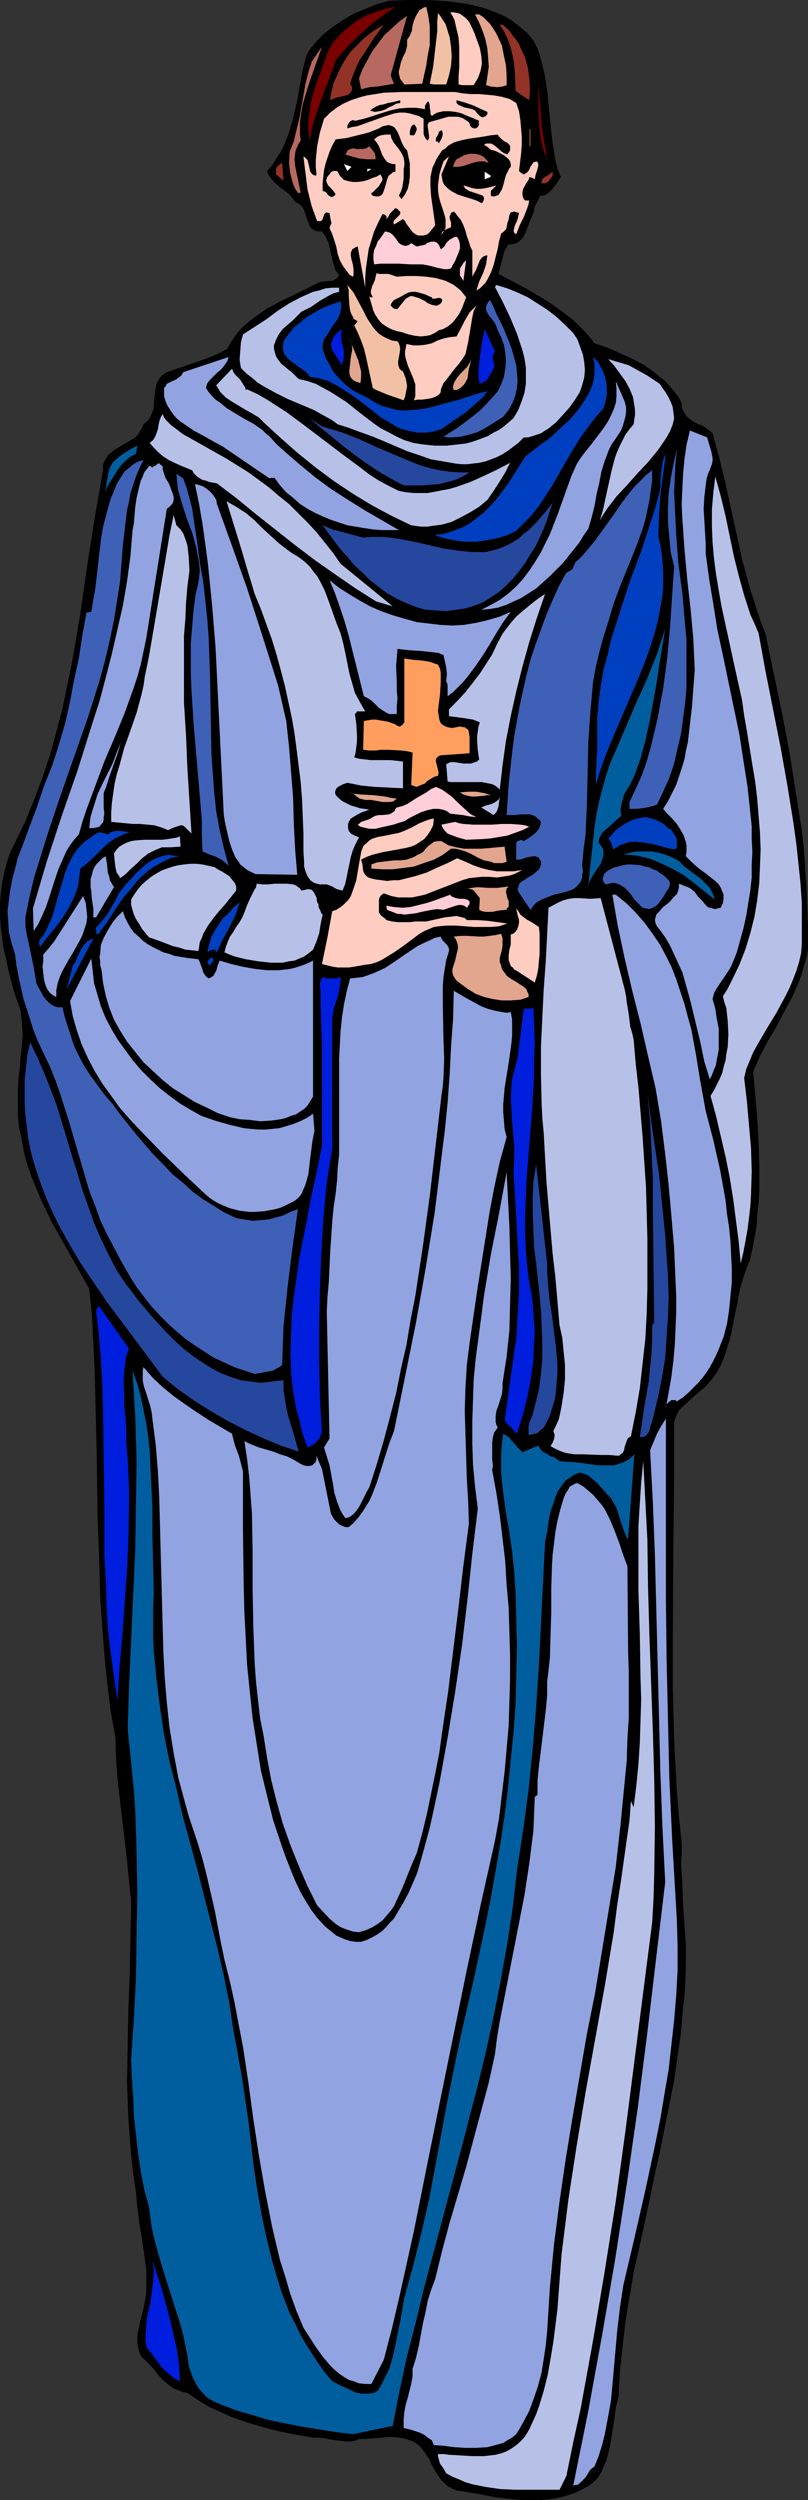 <?xml version="1.0" encoding="UTF-8" standalone="no"?>
<svg
   version="1.0"
   width="50.338mm"
   height="155.668mm"
   id="svg106"
   sodipodi:docname="Priest.wmf"
   xmlns:inkscape="http://www.inkscape.org/namespaces/inkscape"
   xmlns:sodipodi="http://sodipodi.sourceforge.net/DTD/sodipodi-0.dtd"
   xmlns="http://www.w3.org/2000/svg"
   xmlns:svg="http://www.w3.org/2000/svg">
  <rect width="100%" height="100%" fill="#333333" stroke="none"/>
  <sodipodi:namedview
     id="namedview106"
     pagecolor="#ffffff"
     bordercolor="#000000"
     borderopacity="0.25"
     inkscape:showpageshadow="2"
     inkscape:pageopacity="0.0"
     inkscape:pagecheckerboard="0"
     inkscape:deskcolor="#d1d1d1"
     inkscape:document-units="mm" />
  <defs
     id="defs1">
    <pattern
       id="WMFhbasepattern"
       patternUnits="userSpaceOnUse"
       width="6"
       height="6"
       x="0"
       y="0" />
  </defs>
  <path
     style="fill:#000000;fill-opacity:1;fill-rule:evenodd;stroke:none"
     d="m 72.255,12.766 -0.97,3.555 -1.293,7.272 -0.808,3.555 -0.97,3.555 -0.647,1.778 -0.647,1.616 -0.808,1.616 -0.97,1.454 -0.97,1.616 -1.293,1.454 0.162,0.485 0.323,0.646 0.647,0.808 0.808,0.97 0.97,0.808 1.94,1.454 0.97,0.97 0.808,1.131 0.647,0.323 0.485,0.323 0.485,0.485 0.323,0.485 0.485,1.293 0.323,1.131 0.485,1.131 0.162,0.485 0.323,0.485 0.485,0.323 0.485,0.323 0.808,0.162 h 0.808 l 0.808,1.131 0.647,1.293 0.323,1.293 0.323,1.454 0.323,1.293 0.323,1.454 0.485,1.293 0.808,1.131 -0.485,0.646 -0.485,0.323 -0.647,0.323 h -0.808 l -1.455,0.162 -0.808,0.162 -0.647,0.323 -2.91,1.454 -2.91,1.454 -3.071,1.454 -2.91,1.616 -2.748,1.939 -1.293,0.97 -1.293,1.131 -1.132,1.131 -0.97,1.293 -0.97,1.454 -0.808,1.454 -1.778,0.97 -1.778,0.808 -3.556,1.293 -7.112,2.424 -0.97,0.646 -0.647,0.646 -0.485,0.808 -0.323,0.646 -0.162,0.808 -0.162,0.808 -0.323,3.393 v 0.808 l -0.323,0.808 -0.323,0.808 -0.323,0.646 -0.647,0.808 -0.808,0.646 -0.323,0.808 -0.485,0.808 -0.485,0.808 -0.647,0.646 -1.616,0.97 -1.616,0.97 -1.616,0.97 -0.808,0.646 -0.647,0.485 -0.485,0.808 -0.485,0.808 -0.323,0.97 v 1.131 l -1.94,11.15 -1.778,11.311 -1.616,11.311 -1.94,11.311 -1.132,5.494 -1.132,5.494 -1.455,5.494 -1.455,5.333 -1.778,5.333 -1.94,5.171 -2.101,5.171 -2.425,5.009 -1.132,2.262 -0.808,2.424 -0.647,2.424 -0.485,2.585 -0.323,2.424 L 0,212.977 v 2.585 l 0.162,2.585 0.323,2.424 0.323,2.585 0.647,2.585 0.485,2.424 1.293,5.009 1.616,4.686 0.162,1.454 0.162,1.454 0.162,2.585 -0.162,2.585 -0.323,2.585 -0.162,2.585 -0.323,2.585 -0.162,2.747 v 2.909 3.07 l 0.323,3.07 0.647,2.909 0.485,2.909 0.808,2.909 0.97,2.747 1.132,2.747 1.132,2.747 2.586,5.333 2.91,5.171 2.91,5.171 2.91,5.171 0.647,6.464 0.323,6.625 0.323,6.625 0.162,6.625 0.323,13.25 0.162,13.412 0.485,13.412 0.162,6.625 0.485,6.464 0.485,6.625 0.647,6.464 0.808,6.625 1.132,6.302 0.162,4.848 0.323,4.848 1.132,9.695 1.132,9.695 0.97,9.695 -0.162,8.241 -0.162,8.403 -0.323,8.564 -0.162,8.564 -0.162,8.726 0.162,4.363 0.162,4.201 0.323,4.363 0.323,4.201 0.485,4.363 0.647,4.201 0.323,3.555 0.485,3.717 1.132,7.433 0.485,3.717 v 1.778 1.778 1.939 l -0.323,1.778 -0.323,1.778 -0.485,1.939 -0.323,1.131 -0.162,1.131 -0.323,1.131 -0.162,1.293 v 1.293 l 0.162,1.131 0.323,1.293 0.485,0.97 1.293,1.293 1.293,1.293 1.132,1.454 1.132,1.293 1.293,1.131 1.293,0.97 0.808,0.323 0.808,0.323 0.808,0.323 0.97,0.162 1.616,1.131 1.778,1.131 1.616,0.97 1.778,0.808 3.556,1.616 3.718,1.293 3.879,1.131 3.718,0.97 4.041,0.808 3.879,0.646 h 1.455 l 1.293,0.162 1.455,0.323 2.586,0.323 1.293,0.162 1.455,-0.162 0.647,-0.162 0.647,-0.323 h 1.778 l 1.778,-0.162 3.879,-0.323 1.94,0.162 1.778,0.323 0.808,0.323 0.808,0.323 0.808,0.485 0.808,0.646 1.132,1.454 0.97,1.454 0.808,1.778 0.97,1.616 0.97,1.454 0.647,0.646 0.647,0.646 0.647,0.485 0.97,0.485 0.808,0.323 1.132,0.162 3.879,0.646 4.203,0.808 4.203,0.485 2.101,0.162 h 2.101 2.101 l 1.94,-0.162 2.101,-0.323 1.94,-0.485 1.94,-0.646 1.778,-0.808 1.778,-0.97 1.616,-1.293 0.808,-1.131 0.647,-1.131 0.485,-1.131 0.485,-1.131 0.647,-2.424 0.485,-2.424 0.808,-5.171 0.323,-2.585 0.647,-2.424 0.323,-6.14 0.647,-5.817 0.647,-5.817 0.97,-5.817 0.97,-5.817 1.293,-5.656 2.425,-11.15 1.131,-5.656 1.293,-5.656 2.263,-11.311 1.131,-5.656 0.808,-5.656 0.808,-5.817 0.485,-5.817 0.323,-2.585 0.162,-2.424 0.162,-4.848 v -4.686 l -0.323,-4.686 -0.323,-4.686 -0.162,-4.848 -0.323,-4.848 0.162,-2.424 v -2.585 l -0.647,-5.979 -0.485,-5.979 -0.323,-5.979 -0.323,-6.14 -0.162,-6.14 -0.162,-6.14 v -12.443 l 0.162,-24.885 0.162,-12.443 v -12.281 -0.646 l 0.162,-0.646 0.485,-1.131 0.485,-0.97 0.808,-0.808 1.778,-1.616 1.778,-1.616 1.778,-1.454 1.455,-1.616 1.293,-1.778 0.97,-1.778 0.808,-1.939 0.647,-2.101 0.647,-1.939 0.485,-2.101 0.808,-4.201 0.485,-2.101 0.323,-2.101 0.485,-2.101 0.647,-2.101 0.647,-1.939 0.808,-1.939 0.647,-2.747 0.485,-2.585 0.485,-2.747 0.162,-2.747 0.323,-2.909 0.162,-2.747 v -5.656 l -0.162,-5.656 -0.323,-5.656 -0.485,-5.656 -0.485,-5.332 1.616,-3.717 1.778,-3.393 2.101,-3.555 1.778,-3.393 1.94,-3.555 1.616,-3.717 0.647,-1.778 0.485,-1.939 0.647,-1.939 0.323,-1.939 v -4.686 l -0.162,-4.686 -0.162,-4.686 -0.323,-4.525 -0.323,-4.686 -0.485,-4.525 -1.455,-9.211 -1.455,-9.211 -1.778,-9.372 -1.94,-9.211 -1.94,-9.372 -1.131,-2.909 -0.97,-2.909 -1.778,-5.656 -1.616,-5.979 -1.293,-5.979 -1.293,-5.817 -1.293,-5.979 -1.455,-5.979 -1.616,-5.979 -0.97,-0.808 -1.132,-0.808 -0.647,-0.323 -0.647,-0.162 -1.132,-0.646 -1.131,-0.808 -0.485,-0.485 -0.323,-0.485 -0.323,-0.485 -0.323,-0.646 -0.162,-0.646 v -0.808 l -0.808,-1.454 -0.97,-1.293 -1.131,-1.293 -0.97,-1.131 -1.293,-0.97 -1.293,-1.131 -2.586,-1.778 -2.748,-1.454 -2.91,-1.293 -2.91,-1.293 -1.455,-0.485 -1.455,-0.485 -1.131,-1.454 -1.131,-1.293 -1.293,-1.293 -1.293,-1.293 -2.748,-2.101 -2.91,-2.101 -2.91,-1.778 -3.071,-1.778 -3.071,-1.616 -3.071,-1.616 0.485,-1.778 0.485,-1.939 0.485,-1.778 0.485,-0.808 0.485,-0.646 h 0.808 l 0.485,-0.162 0.647,-0.162 0.485,-0.323 0.323,-0.323 0.485,-0.485 0.647,-1.131 0.97,-2.585 0.485,-1.131 0.485,-1.131 0.162,-0.485 v -0.646 l 0.485,-0.97 0.485,-0.97 0.485,-0.97 h 0.323 0.485 l 0.647,-0.323 0.647,-0.485 0.647,-0.646 1.131,-1.454 0.485,-0.808 0.485,-0.646 -0.808,-1.939 -0.485,-1.939 -0.323,-2.101 -0.323,-1.939 -0.485,-4.201 -0.808,-8.241 -0.647,-4.04 -0.485,-1.939 -0.485,-1.939 -0.647,-1.939 L 125.597,9.534 124.142,7.756 122.364,6.302 120.586,4.848 118.646,3.717 116.706,2.909 114.605,2.101 112.342,1.454 110.241,0.97 107.978,0.646 105.553,0.323 100.865,0 h -4.688 l -4.526,0.162 -2.91,0.808 -2.748,1.131 -2.748,1.131 -2.425,1.454 -2.425,1.616 -2.263,1.778 -1.132,1.131 -0.97,1.131 -0.97,1.131 z"
     id="path1" />
  <path
     style="fill:#e2a58e;fill-opacity:1;fill-rule:evenodd;stroke:none"
     d="m 95.854,9.372 v 0.646 0.808 l -0.323,1.293 -0.647,1.293 -0.485,1.293 -0.323,1.454 -0.162,0.485 v 0.646 l 0.162,0.646 0.162,0.646 0.485,0.646 0.485,0.646 4.203,-0.162 0.97,-4.363 0.323,-2.262 0.485,-2.424 V 8.403 6.14 l -0.323,-2.262 -0.485,-2.262 -0.647,0.162 -0.485,0.323 -0.485,0.323 -0.323,0.485 -0.485,0.808 -0.485,1.131 -0.323,1.131 -0.162,1.293 -0.485,1.131 z"
     id="path2" />
  <path
     style="fill:#7a0000;fill-opacity:1;fill-rule:evenodd;stroke:none"
     d="m 77.266,11.958 -1.778,5.009 -0.97,2.585 -0.808,2.585 -0.647,2.585 -0.323,2.747 -0.162,1.293 v 1.454 l 0.162,1.454 0.162,1.454 0.485,-2.585 0.647,-2.424 1.616,-4.686 1.778,-4.686 1.778,-4.848 1.455,-1.616 1.616,-1.778 1.616,-1.616 1.778,-1.616 1.778,-1.616 1.94,-1.454 1.778,-1.293 1.94,-1.293 -2.425,0.485 -2.425,0.808 -2.263,0.808 -2.101,1.293 -1.94,1.454 -1.778,1.616 -1.616,1.778 z"
     id="path3" />
  <path
     style="fill:#ffccc1;fill-opacity:1;fill-rule:evenodd;stroke:none"
     d="m 106.038,2.909 0.485,0.808 0.485,0.97 0.485,2.101 0.485,2.101 0.162,2.262 v 4.525 l -0.162,2.262 v 1.939 l 0.808,0.162 h 2.748 l 0.485,-0.808 0.485,-0.808 0.323,-0.808 0.323,-0.97 0.162,-0.808 0.162,-0.97 -0.162,-1.778 -0.323,-1.778 -0.647,-1.778 -0.647,-1.778 -0.808,-1.778 -0.323,-0.646 -0.485,-0.646 -0.485,-0.485 -0.647,-0.485 -0.647,-0.485 -0.647,-0.162 -0.808,-0.162 z"
     id="path4" />
  <path
     style="fill:#f2c1a5;fill-opacity:1;fill-rule:evenodd;stroke:none"
     d="m 103.128,3.07 -0.162,1.939 v 2.262 l -0.485,4.201 -0.485,4.201 -0.808,4.04 0.97,0.162 h 0.97 0.97 0.97 l 0.647,-2.101 0.485,-2.262 0.162,-2.262 -0.162,-2.262 -0.323,-2.262 -0.323,-0.97 -0.323,-1.131 -0.323,-0.97 -0.647,-0.97 -0.485,-0.808 z"
     id="path5" />
  <path
     style="fill:#e2a58e;fill-opacity:1;fill-rule:evenodd;stroke:none"
     d="m 111.857,3.393 0.97,1.939 0.808,1.939 0.647,1.939 0.485,2.262 0.162,2.101 0.162,2.101 -0.323,2.262 -0.323,2.101 1.131,0.323 1.455,0.162 1.293,-0.162 0.485,-0.162 0.485,-0.162 v -2.262 l -0.162,-2.424 -0.485,-2.262 -0.485,-2.424 -0.97,-2.101 -0.485,-0.97 -0.647,-0.97 -0.647,-0.97 -0.808,-0.808 -0.808,-0.808 -0.97,-0.646 z"
     id="path6" />
  <path
     style="fill:#b76860;fill-opacity:1;fill-rule:evenodd;stroke:none"
     d="m 84.539,18.421 0.485,2.585 1.94,-0.485 1.94,-0.162 1.94,-0.323 1.94,-0.323 -0.808,-1.939 3.879,-14.058 -1.778,1.293 -1.778,1.616 -1.778,1.616 -1.455,1.939 -1.455,1.939 -1.132,2.101 -1.132,2.101 z"
     id="path7" />
  <path
     style="fill:#933226;fill-opacity:1;fill-rule:evenodd;stroke:none"
     d="m 117.676,5.817 1.132,1.778 0.808,1.778 0.647,1.939 0.485,1.939 0.323,1.939 0.162,2.101 0.162,4.04 0.323,0.323 0.485,0.323 0.97,0.646 0.485,0.323 0.485,0.323 0.323,0.162 0.162,0.162 0.162,-2.585 -0.162,-2.585 -0.323,-2.424 -0.647,-2.424 -0.97,-2.101 -0.485,-1.131 -0.647,-0.97 -0.808,-0.97 -0.647,-0.97 -0.808,-0.808 -0.97,-0.808 z"
     id="path8" />
  <path
     style="fill:#933226;fill-opacity:1;fill-rule:evenodd;stroke:none"
     d="m 77.75,23.592 0.647,-0.323 0.97,-0.323 2.101,-0.485 0.808,-0.323 0.162,-0.323 0.162,-0.162 0.323,-0.485 v -0.323 l -0.162,-0.646 -0.323,-0.485 0.647,-1.939 0.808,-1.939 0.808,-1.778 1.132,-1.616 2.263,-3.555 2.263,-3.07 -2.425,1.454 -2.263,1.778 -2.101,2.101 -0.97,0.97 -0.808,1.131 -0.808,1.293 -0.647,1.131 -0.647,1.293 -0.485,1.131 -0.647,1.454 -0.323,1.293 -0.323,1.293 z"
     id="path9" />
  <path
     style="fill:#b76860;fill-opacity:1;fill-rule:evenodd;stroke:none"
     d="m 73.386,14.543 -0.808,2.585 -0.647,2.585 -0.485,2.747 -0.97,5.494 -0.647,2.585 -0.647,2.747 -0.97,2.424 -0.162,2.585 0.162,1.454 0.162,1.131 0.323,1.293 0.323,1.131 0.485,1.131 0.647,0.97 h 0.647 l -0.323,-1.616 -0.323,-1.616 -0.323,-1.454 -0.323,-1.616 -0.162,-1.616 0.162,-1.454 0.162,-0.808 0.323,-0.646 0.323,-0.808 0.485,-0.646 -0.162,-1.454 v -1.454 -1.454 l 0.162,-1.454 0.485,-2.747 0.808,-2.747 0.808,-2.585 0.97,-2.747 0.97,-2.747 0.97,-2.747 z"
     id="path10" />
  <path
     style="fill:#7a0000;fill-opacity:1;fill-rule:evenodd;stroke:none"
     d="m 128.83,37.328 -0.162,0.808 v -1.293 l -0.162,-1.454 -0.485,-2.747 -0.485,-3.07 -0.162,-1.454 v -1.454 l -0.808,-8.564 0.162,2.424 v 2.585 l 0.162,4.848 0.162,2.424 0.323,2.424 0.485,2.262 0.485,1.131 z"
     id="path11" />
  <path
     style="fill:#ffccc1;fill-opacity:1;fill-rule:evenodd;stroke:none"
     d="m 76.296,27.955 -0.97,3.232 -0.647,3.232 -0.162,1.616 -0.162,1.616 v 1.616 l 0.162,1.778 -0.162,0.323 -0.485,-0.162 -0.323,-0.162 -0.485,-0.646 -0.162,-0.646 -0.162,-0.808 -0.162,-0.646 -0.162,-0.646 -0.485,-0.485 -0.162,-0.162 -0.323,-0.162 0.485,3.878 0.485,3.878 0.485,1.939 0.485,1.939 0.647,1.778 0.647,1.778 h 0.485 0.323 l 0.323,-0.162 0.162,-0.323 0.323,-0.97 0.162,-0.323 0.485,-0.323 0.162,0.162 h 0.485 l 0.323,1.939 0.162,0.323 -0.162,0.485 -0.162,0.323 -0.162,0.485 0.647,1.454 0.485,1.454 0.485,1.616 0.323,1.616 0.485,1.454 0.808,1.454 0.485,0.646 0.485,0.646 0.485,0.646 0.808,0.485 0.162,-0.323 V 64.313 63.344 L 83.085,62.213 82.761,61.081 82.6,60.112 v -0.646 l 0.162,-0.323 0.162,-0.485 0.323,-0.162 0.485,-0.323 0.485,-0.162 1.778,9.695 v -2.262 l 0.162,-2.262 0.323,-2.262 0.323,-2.262 0.647,-2.101 0.647,-2.101 0.97,-2.101 0.97,-1.939 h 0.323 l 0.323,0.162 0.162,0.162 0.162,0.162 v 0.646 l 0.485,-0.646 0.323,-0.646 0.647,-0.646 0.647,-0.646 0.323,0.162 0.323,0.162 0.162,0.323 0.323,0.162 v 0.485 l -0.162,0.323 -0.647,0.646 -0.647,0.646 -0.162,0.485 0.162,0.485 2.101,-1.293 0.485,0.485 0.323,0.646 0.97,1.293 0.485,0.646 0.647,0.485 0.647,0.323 h 0.808 0.485 l 0.485,-0.162 0.485,-0.162 0.485,-0.485 0.647,-0.808 0.647,-0.808 -0.323,-2.262 -0.323,-2.262 -0.323,-2.262 -0.162,-2.262 v -2.262 l 0.485,-2.262 0.485,-0.97 0.485,-1.131 0.647,-0.97 0.647,-0.97 0.808,-0.485 0.647,-0.646 1.455,-0.808 1.778,-0.485 1.616,-0.323 3.395,-0.485 1.778,-0.323 1.616,-0.162 0.323,0.485 0.647,0.646 0.647,0.485 0.647,0.323 0.485,0.485 0.162,0.323 v 0.323 0.323 0.323 l -0.323,0.485 -0.323,0.485 -0.808,-0.323 -0.485,-0.323 -1.293,-1.131 -0.647,-0.485 -0.647,-0.323 h -0.808 -0.323 l -0.485,0.323 0.808,0.485 0.808,0.646 1.131,0.323 0.97,0.485 0.97,0.485 0.808,0.646 0.323,0.323 0.323,0.485 0.162,0.646 v 0.646 l -0.323,0.323 -0.323,0.646 -0.485,0.97 -0.323,1.131 -0.323,1.293 -0.323,0.97 -0.485,0.808 -0.323,0.485 -0.485,0.162 -0.485,0.162 h -0.485 l -0.323,-0.162 v -1.131 l 1.293,-1.293 -1.778,0.485 -0.808,0.162 -1.131,0.162 h -0.97 l -0.97,-0.162 -0.97,-0.323 -1.131,-0.323 0.162,0.323 0.323,0.485 0.323,0.162 0.485,0.323 0.97,0.323 0.97,0.323 0.97,0.323 0.323,0.162 0.162,0.162 0.162,0.323 v 0.323 l -0.162,0.485 -0.323,0.485 -1.293,-0.646 -1.455,-0.485 -1.616,-0.485 -1.455,-0.485 -1.455,-0.808 -0.647,-0.485 -0.485,-0.485 -0.485,-0.485 -0.323,-0.646 -0.162,-0.808 -0.162,-0.97 1.778,-4.201 -0.647,0.485 -0.647,0.646 -0.323,0.97 -0.323,0.97 -0.323,1.131 -0.162,1.293 -0.162,1.131 v 1.131 l 0.162,1.454 0.323,1.293 0.485,1.454 0.485,1.454 0.323,1.293 v 1.293 0.808 l -0.323,0.646 -0.323,0.485 -0.485,0.646 0.162,-0.323 0.162,-0.485 0.647,-0.485 0.647,-0.323 0.808,-0.323 v -1.131 l -0.162,-0.485 -0.162,-0.485 v -0.485 l 0.162,-0.323 0.162,-0.485 0.647,-0.323 0.485,0.485 0.323,0.485 0.808,0.97 0.647,1.293 0.485,1.293 0.162,0.646 0.162,0.646 0.485,1.293 0.323,1.131 0.485,0.97 v 6.14 l 0.323,-0.646 0.485,-0.808 0.647,-1.616 0.323,-0.808 0.485,-0.646 0.485,-0.323 0.485,-0.162 h 0.323 l -0.162,0.97 -0.162,1.131 -0.647,1.939 -0.97,2.101 -0.647,2.101 0.808,-0.485 0.647,-0.646 0.647,-0.646 0.485,-0.808 0.808,-1.616 0.647,-1.778 0.485,-1.939 0.485,-1.939 0.323,-1.778 0.485,-1.778 0.485,-0.323 0.323,-0.323 0.323,-0.323 0.162,-0.485 0.162,-0.97 0.323,-0.97 0.162,-0.97 0.162,-0.323 0.162,-0.323 h 0.323 l 0.485,-0.162 0.485,0.162 0.647,0.162 -0.162,0.646 -0.162,0.808 -0.323,0.808 -0.323,0.646 -0.162,0.646 -0.162,0.646 0.162,0.485 0.162,0.162 0.323,0.162 0.808,-2.101 0.97,-1.939 0.808,-2.101 0.323,-0.97 0.162,-1.131 v 0.323 h -0.323 -0.647 l -0.323,-0.323 -0.162,-0.323 -0.162,-0.646 v -0.646 l 0.162,-0.808 0.808,-1.454 0.485,-0.646 0.162,-0.646 0.808,0.162 0.162,0.162 0.323,0.162 0.162,-0.97 0.323,-0.97 0.323,-1.131 v -0.485 l -0.162,-0.485 -0.323,-0.162 -0.323,0.162 h -0.323 l -0.162,0.323 -0.485,0.646 -0.162,0.323 -0.162,0.485 -0.485,0.646 -0.323,0.162 -0.162,0.162 -0.323,0.162 -0.323,-0.162 -0.485,-0.323 -0.323,-0.323 0.485,-4.04 0.162,-2.101 v -1.939 l -0.162,-1.939 -0.162,-1.939 -0.323,-2.101 -0.647,-1.939 -0.808,-0.485 -0.808,-0.485 -1.778,-0.485 -1.778,-0.323 -1.778,-0.162 -1.778,-0.162 h -1.94 l -1.94,-0.162 -1.778,-0.323 h -4.203 -8.405 l -4.203,0.162 -1.94,0.323 -2.101,0.323 -1.778,0.485 -1.94,0.646 -1.778,0.808 -1.616,0.97 -1.455,1.131 z"
     id="path12" />
  <path
     style="fill:#000000;fill-opacity:1;fill-rule:evenodd;stroke:none"
     d="m 107.493,23.592 v 0.646 l 0.485,0.485 0.485,0.162 0.647,0.323 0.647,0.162 0.808,0.162 0.647,0.162 0.647,0.323 0.485,0.646 0.647,0.646 0.323,0.162 0.323,0.162 0.323,-0.162 0.485,-0.162 0.162,-0.323 0.162,-0.162 v -0.485 l -1.778,-0.808 -1.778,-0.808 -1.94,-0.646 z"
     id="path13" />
  <path
     style="fill:#000000;fill-opacity:1;fill-rule:evenodd;stroke:none"
     d="m 87.126,26.016 1.132,0.323 0.97,-0.162 0.808,-0.162 0.808,-0.323 0.808,-0.485 0.808,-0.323 0.808,-0.485 0.97,-0.162 v -0.646 l -1.94,0.485 -0.97,0.162 -0.97,0.323 -0.97,0.162 -0.808,0.323 -0.808,0.485 z"
     id="path14" />
  <path
     style="fill:#000000;fill-opacity:1;fill-rule:evenodd;stroke:none"
     d="m 100.057,24.885 v 0.808 l -0.97,-0.162 -1.132,-0.162 h -1.94 l -2.101,0.162 -2.101,0.485 -2.101,0.646 -1.94,0.646 -2.101,0.646 -2.101,0.485 -0.323,-0.162 h -0.323 l -0.485,0.323 -0.323,0.323 -0.323,0.646 v 0 0.646 l 1.132,-0.323 1.132,-0.162 2.263,-0.808 2.263,-0.808 2.263,-0.808 2.101,-0.646 1.132,-0.162 h 1.132 l 1.132,0.162 1.132,0.323 1.132,0.323 1.132,0.646 v 0.808 0.808 0.646 1.293 l 0.162,0.485 0.323,0.646 0.485,0.485 0.323,-0.646 v -0.485 l -0.323,-2.262 v -0.485 l 0.323,-0.485 2.263,-0.646 2.263,-0.646 h 1.132 1.131 l 1.131,0.323 0.485,0.323 0.485,0.323 0.485,0.323 0.162,0.323 0.162,0.485 0.162,0.323 0.323,0.162 0.323,0.162 h 0.485 l 0.485,-0.323 0.162,-0.323 0.162,-0.323 -0.162,-0.485 0.162,-0.323 -1.455,-0.646 -1.293,-0.485 -1.455,-0.646 -1.293,-0.323 -1.455,-0.162 h -1.455 l -1.455,0.323 -0.647,0.323 -0.647,0.485 -0.323,-0.485 v -0.646 l -0.162,-0.808 v -0.646 l -0.162,-0.485 v -0.162 l -0.162,-0.162 h -0.162 l -0.162,0.162 -0.162,0.323 z"
     id="path15" />
  <path
     style="fill:#000000;fill-opacity:1;fill-rule:evenodd;stroke:none"
     d="m 96.501,31.672 0.162,0.162 h 0.323 0.485 l 0.162,-0.162 0.162,-0.323 0.323,-0.808 v -0.323 l -0.162,-0.323 -0.162,-0.323 -0.323,-0.323 -0.485,0.323 -0.323,0.646 -0.162,0.808 z"
     id="path16" />
  <path
     style="fill:#000000;fill-opacity:1;fill-rule:evenodd;stroke:none"
     d="m 79.044,32.803 -0.808,1.454 -0.647,1.454 -0.485,1.454 -0.485,1.454 -0.323,1.454 -0.162,1.454 -0.162,1.616 v 1.778 l 0.485,0.162 0.323,0.162 0.323,0.485 0.323,0.323 0.323,0.162 0.323,0.162 0.485,-0.162 0.162,-0.162 0.323,-0.323 -0.323,-0.485 -0.485,-0.646 -0.485,-0.485 -0.485,-0.485 -0.323,-0.646 -0.162,-0.646 0.162,-0.162 V 41.852 l 0.323,-0.485 0.323,-0.323 0.323,-0.485 0.485,-0.323 h 0.647 0.162 l 0.323,0.162 0.323,0.646 0.323,0.485 0.485,0.485 0.323,0.323 1.132,0.323 0.97,0.162 h 1.132 l 1.293,-0.162 1.132,-0.323 1.132,-0.485 0.97,-0.323 0.808,-0.485 0.323,0.485 0.162,0.485 v 0.485 l -0.323,0.485 -0.485,0.808 -0.808,0.808 -0.647,0.646 -0.323,0.162 v 0.323 l 0.162,0.162 0.162,0.162 0.647,0.162 h 0.808 l 0.323,-0.162 0.485,-0.323 0.323,-0.808 0.323,-0.97 0.485,-1.778 0.323,-0.808 0.647,-0.485 0.323,-0.323 0.647,-0.162 v -1.778 h -0.647 l -0.485,-0.162 -0.485,-0.162 -0.323,-0.162 -0.647,-0.808 -0.485,-0.808 -0.808,-2.101 -0.485,-0.808 -0.647,-0.808 0.808,-0.646 0.808,-0.323 1.132,-0.162 h 1.132 l 0.162,0.808 0.485,0.97 1.132,1.454 0.485,0.646 0.485,0.808 0.323,0.808 0.162,0.97 v 0.808 l -0.162,0.97 v 2.101 l -0.323,2.101 -0.323,0.97 -0.485,0.97 0.647,0.808 0.808,-1.131 0.647,-1.293 0.323,-1.454 0.162,-1.454 v -1.454 -1.616 l -0.647,-3.07 -0.323,-0.323 -0.485,-0.646 -0.485,-0.97 -0.485,-1.293 -0.485,-1.131 -0.323,-0.485 -0.323,-0.485 -0.485,-0.323 -0.485,-0.162 -0.485,-0.162 -0.647,0.162 -0.808,0.162 -0.808,0.485 -2.425,0.97 -2.586,0.646 -2.586,0.646 z"
     id="path17" />
  <path
     style="fill:#704928;fill-opacity:1;fill-rule:evenodd;stroke:none"
     d="m 124.95,30.379 h -0.323 v 4.04 h 0.323 z"
     id="path18" />
  <path
     style="fill:#000000;fill-opacity:1;fill-rule:evenodd;stroke:none"
     d="m 102.644,32.48 v 0.808 h 0.323 l 0.162,0.162 0.162,0.162 v 0 0.162 l 0.485,-0.808 0.323,-0.646 0.162,-0.808 -0.162,-0.808 h -0.323 l -0.162,0.162 -0.323,0.162 v 0.323 l -0.323,0.646 z"
     id="path19" />
  <path
     style="fill:#b76860;fill-opacity:1;fill-rule:evenodd;stroke:none"
     d="m 81.307,36.358 1.616,0.485 1.778,0.485 1.778,0.162 h 1.94 v -0.323 -0.323 l -0.162,-0.808 -0.647,-0.808 -0.647,-0.808 -0.485,0.323 -0.323,0.162 -0.647,0.162 h -0.808 -0.808 l -0.647,-0.162 -0.808,0.162 -0.162,0.162 -0.485,0.162 -0.162,0.485 z"
     id="path20" />
  <path
     style="fill:#b76860;fill-opacity:1;fill-rule:evenodd;stroke:none"
     d="m 106.685,39.267 h 1.131 l 1.131,-0.162 0.97,-0.323 0.97,-0.323 1.132,-0.323 0.97,-0.162 h 0.97 l 0.485,0.162 0.647,0.162 -0.485,-0.646 -0.323,-0.323 -0.485,-0.485 -0.647,-0.323 -0.485,-0.162 -0.808,-0.162 h -1.293 l -0.647,0.162 -0.647,0.162 -1.131,0.646 -0.647,0.323 -0.323,0.485 -0.323,0.646 z"
     id="path21" />
  <path
     style="fill:#933226;fill-opacity:1;fill-rule:evenodd;stroke:none"
     d="m 64.981,41.044 1.778,1.454 -0.323,-4.201 -0.647,0.485 -0.647,0.646 -0.162,0.323 v 0.485 0.323 z"
     id="path22" />
  <path
     style="fill:#ffffff;fill-opacity:1;fill-rule:evenodd;stroke:none"
     d="m 82.761,39.267 -1.778,-0.646 0.808,1.616 z"
     id="path23" />
  <path
     style="fill:#ffffff;fill-opacity:1;fill-rule:evenodd;stroke:none"
     d="m 86.479,40.398 0.97,-0.646 h -0.97 z"
     id="path24" />
  <path
     style="fill:#933226;fill-opacity:1;fill-rule:evenodd;stroke:none"
     d="m 127.537,43.145 h 0.485 0.323 l 0.323,-0.162 0.485,-0.323 0.485,-0.646 0.485,-0.646 v -0.97 l -0.808,0.646 -0.808,0.485 -0.485,0.323 -0.323,0.323 -0.162,0.485 z"
     id="path25" />
  <path
     style="fill:#ffffff;fill-opacity:1;fill-rule:evenodd;stroke:none"
     d="m 114.12,42.175 0.485,-0.162 0.808,-0.323 0.162,-0.323 -1.455,-0.97 z"
     id="path26" />
  <path
     style="fill:#ffced8;fill-opacity:1;fill-rule:evenodd;stroke:none"
     d="m 88.096,62.213 1.455,-0.162 h 1.455 2.91 l 2.748,0.162 h 1.293 1.455 l 1.778,0.323 1.778,0.485 0.808,0.162 0.808,0.162 h 0.808 l 0.808,-0.162 0.485,-0.97 0.485,-0.808 0.808,-1.939 0.323,-0.97 v -0.97 l -0.162,-0.808 -0.485,-0.97 h -0.647 l -0.485,0.323 -0.647,0.323 -0.808,0.808 -0.323,0.646 -0.485,0.485 -0.485,0.323 -0.323,-0.808 -0.323,-0.485 -0.323,-0.323 -0.485,-0.162 h -0.323 -0.485 l -0.97,0.323 -0.323,0.323 -0.485,0.162 -0.97,0.162 -0.485,0.162 -0.485,-0.162 -0.485,-0.323 -0.485,-0.323 -0.323,0.323 -0.323,0.162 -0.485,0.162 h -0.323 l -0.647,-0.162 -0.808,-0.485 -0.323,-0.485 -0.323,-0.485 -0.647,-0.808 -0.323,-0.323 -0.485,-0.323 -0.485,-0.162 -0.647,-0.162 -1.132,1.616 -0.647,0.808 -0.323,0.97 -0.485,0.97 -0.162,1.131 v 1.131 z"
     id="path27" />
  <path
     style="fill:#ffced8;fill-opacity:1;fill-rule:evenodd;stroke:none"
     d="m 108.301,64.798 0.808,1.293 0.647,-4.848 -0.647,0.646 -0.485,0.808 -0.323,0.485 v 0.485 0.485 z"
     id="path28" />
  <path
     style="fill:#ffccc1;fill-opacity:1;fill-rule:evenodd;stroke:none"
     d="m 88.581,64.636 -0.162,0.646 -0.162,0.646 -0.323,0.808 -0.323,0.646 -0.162,0.646 -0.162,0.646 0.162,0.646 0.323,0.646 h -0.485 l -0.323,-0.162 0.647,2.262 0.323,1.131 0.485,0.97 0.647,0.97 0.808,0.97 0.97,0.646 1.132,0.646 1.293,0.485 1.455,0.323 1.455,0.485 1.455,0.323 1.455,0.162 1.455,-0.162 0.808,-0.162 0.647,-0.323 0.647,-0.323 0.647,-0.485 0.647,-0.162 0.485,-0.162 1.131,-0.646 0.97,-0.808 0.808,-0.97 0.808,-1.131 0.647,-1.293 0.485,-1.293 0.485,-1.293 -0.647,-0.808 -0.647,-0.808 -0.808,-0.646 -0.808,-0.646 -0.97,-0.485 -0.97,-0.485 -1.131,-0.323 -1.132,-0.323 -2.263,-0.323 -2.425,-0.162 h -2.263 l -2.263,0.162 -0.485,-0.162 -0.485,-0.162 -0.97,-0.323 h -1.293 -0.97 -0.485 -0.323 -0.162 -0.162 0.323 l 0.323,-0.162 h 0.485 l 0.808,-0.162 -1.455,0.323 z"
     id="path29" />
  <path
     style="fill:#b7c1e8;fill-opacity:1;fill-rule:evenodd;stroke:none"
     d="m 116.545,67.545 1.778,3.393 1.778,3.717 1.616,3.878 0.647,1.939 0.647,1.939 0.485,1.939 0.323,2.101 v 1.939 1.939 l -0.323,2.101 -0.647,1.939 -0.808,2.101 -1.131,1.939 -1.131,0.97 -1.132,0.97 -1.131,0.808 -1.293,0.646 -1.293,0.808 -1.293,0.485 -1.293,0.485 -1.455,0.485 -1.293,0.323 -1.455,0.162 -1.455,0.162 -1.455,0.162 h -2.91 l -3.071,-0.323 -1.94,-0.323 -2.101,-0.646 -1.778,-0.808 -1.778,-0.97 -1.94,-0.97 -1.616,-1.131 -3.395,-2.585 -3.233,-2.585 -1.778,-1.131 -1.778,-1.131 -1.778,-0.97 -1.778,-0.97 -1.94,-0.646 -2.101,-0.485 -0.647,-0.646 -0.808,-0.808 -0.808,-0.646 -0.97,-0.808 -0.808,-0.646 -0.647,-0.808 -0.647,-0.97 -0.323,-1.131 -0.162,-0.808 v -0.646 l 0.323,-0.808 0.162,-0.485 0.647,-1.293 0.97,-1.293 1.132,-0.97 1.132,-0.97 1.132,-1.131 0.97,-0.97 2.263,-1.131 2.101,-1.454 2.263,-1.293 0.97,-0.485 1.293,-0.323 v -0.97 h -1.616 l -1.616,0.162 -1.455,0.485 -1.455,0.323 -1.455,0.646 -1.455,0.646 -2.748,1.454 -2.748,1.778 -2.586,1.939 -2.748,1.778 -2.748,1.778 -0.485,1.778 -0.162,2.101 -0.162,2.101 0.162,0.97 0.162,0.97 1.293,1.293 1.293,0.97 1.293,1.131 1.293,0.808 2.91,1.616 2.91,1.454 3.071,1.293 3.071,1.293 2.91,1.616 1.455,0.808 1.293,0.97 2.586,0.808 2.586,0.97 2.748,0.97 2.748,1.131 5.658,2.424 2.91,0.97 2.748,0.97 2.91,0.485 2.748,0.485 1.455,0.162 h 1.455 l 1.293,-0.162 1.455,-0.162 1.455,-0.323 1.293,-0.485 1.293,-0.485 1.293,-0.646 1.293,-0.808 1.293,-0.97 1.293,-0.97 1.293,-1.293 h 0.97 l 1.131,-0.323 0.97,-0.323 0.97,-0.323 0.97,-0.646 0.808,-0.485 1.778,-1.454 1.616,-1.778 1.455,-1.616 1.293,-1.778 1.131,-1.778 0.323,-0.808 0.323,-0.97 0.485,-1.778 0.162,-1.778 -0.162,-1.939 -0.323,-1.778 -0.647,-1.778 -0.647,-1.778 -0.97,-1.454 -1.94,-1.939 -2.101,-1.939 -2.101,-1.616 -2.263,-1.454 -2.263,-1.454 -2.425,-1.131 -2.425,-0.97 -2.586,-0.808 z"
     id="path30" />
  <path
     style="fill:#f2c1a5;fill-opacity:1;fill-rule:evenodd;stroke:none"
     d="m 84.216,75.625 -0.808,0.97 0.808,1.616 0.808,1.939 0.647,1.778 0.485,1.939 0.808,3.717 0.808,3.717 0.808,0.485 0.808,0.323 1.94,0.808 1.94,0.646 1.778,0.646 0.323,-0.808 0.323,-1.616 0.162,-0.97 -0.162,-0.97 -0.162,-0.808 -0.323,-0.808 -0.323,-0.808 -0.485,-0.323 -0.323,-0.323 -0.162,-0.485 -0.162,-0.485 v -0.808 l 0.323,-1.778 0.162,-1.131 -0.162,-0.808 -0.162,-0.485 -0.323,-0.485 -1.293,-0.162 -1.132,-0.485 -0.97,-0.485 -0.97,-0.646 -0.808,-0.808 -0.647,-0.808 -1.293,-1.939 -0.97,-1.939 -1.132,-2.101 -1.132,-2.101 -0.647,-0.808 -0.808,-0.97 0.323,1.293 v 1.131 l 0.162,2.424 0.162,1.131 0.323,0.97 0.323,0.485 0.162,0.485 0.485,0.323 z"
     id="path31" />
  <path
     style="fill:#000000;fill-opacity:1;fill-rule:evenodd;stroke:none"
     d="m 91.975,71.908 0.647,0.646 0.485,0.162 h 0.162 0.323 l 0.647,-0.808 0.647,-0.808 0.647,-0.808 0.323,-0.162 0.485,-0.323 0.647,-0.162 0.485,0.162 1.132,0.323 0.97,0.485 0.647,0.323 0.323,0.323 1.131,0.485 0.808,0.162 h 0.485 l 0.323,-0.162 0.485,-0.323 0.323,-0.485 V 70.777 70.454 l -0.162,-0.162 -0.323,-0.162 h -0.485 l -0.808,0.162 h -0.485 l -0.162,-0.323 -0.808,-0.323 -0.647,-0.323 -1.616,-0.485 -0.808,-0.162 h -0.808 l -0.808,0.162 -0.97,0.485 -0.808,0.485 -0.97,0.485 -0.647,0.323 -0.323,0.323 -0.323,0.485 z"
     id="path32" />
  <path
     style="fill:#3f60b7;fill-opacity:1;fill-rule:evenodd;stroke:none"
     d="m 117.191,77.725 0.808,1.616 0.647,1.778 0.323,1.778 0.162,2.101 -0.162,1.778 -0.323,1.939 -0.647,1.778 -0.808,1.616 -1.293,1.454 -1.455,1.616 -1.455,1.454 -1.616,1.293 -3.395,2.585 -3.556,2.262 1.131,0.162 h 0.97 l 1.94,-0.162 1.94,-0.485 1.778,-0.485 1.616,-0.808 1.616,-0.97 3.071,-1.939 1.293,-1.616 0.97,-1.778 0.647,-1.778 0.323,-1.616 0.162,-1.778 -0.162,-1.778 -0.162,-1.778 -0.485,-1.778 -0.485,-1.778 -0.647,-1.778 -1.455,-3.555 -1.616,-3.232 -0.647,-1.616 -0.808,-1.616 -0.485,0.485 -0.323,0.646 -0.162,0.485 v 0.323 0.485 l 0.162,0.323 0.485,0.808 1.293,1.616 0.485,0.97 0.162,0.485 z"
     id="path33" />
  <path
     style="fill:#003fbf;fill-opacity:1;fill-rule:evenodd;stroke:none"
     d="m 66.759,80.311 -0.162,0.97 v 0.646 l 0.162,0.808 0.162,0.646 0.485,0.485 0.323,0.485 0.97,0.808 2.263,1.616 1.132,0.808 0.97,1.131 1.132,0.162 0.97,0.162 2.101,0.646 1.94,0.97 1.778,1.131 1.778,1.131 1.778,1.293 3.556,2.747 1.616,1.293 1.94,1.131 1.778,1.131 1.778,0.646 2.101,0.485 0.97,0.162 h 1.132 0.97 l 1.293,-0.162 1.132,-0.323 1.131,-0.323 2.748,-1.939 2.91,-1.939 1.293,-1.131 1.293,-1.131 1.455,-1.293 1.131,-1.454 -1.616,0.323 -1.616,0.485 -3.395,1.131 -3.718,0.97 -3.556,0.97 -1.94,0.323 -1.778,0.162 -1.94,0.162 -1.778,-0.162 -1.778,-0.485 -1.778,-0.485 -1.616,-0.808 -1.778,-1.131 -1.778,-0.808 -1.778,-0.97 -1.616,-1.293 -1.455,-1.454 -1.293,-1.454 -0.97,-1.778 -0.97,-1.778 -0.647,-1.939 v -0.808 l 0.162,-0.808 0.162,-0.646 0.485,-0.646 0.808,-1.293 0.808,-1.293 0.97,-1.293 0.647,-1.293 0.162,-0.808 0.162,-0.646 v -0.808 l -0.162,-0.808 -1.94,0.646 -2.101,0.808 -1.778,0.97 -1.94,1.131 -1.616,1.293 -1.616,1.293 -1.293,1.616 z"
     id="path34" />
  <path
     style="fill:#ffccc1;fill-opacity:1;fill-rule:evenodd;stroke:none"
     d="m 107.493,79.18 -1.616,0.162 -1.455,0.323 -1.455,0.485 -1.293,0.646 -1.455,0.323 -1.455,0.162 h -1.455 l -0.808,-0.162 -0.808,-0.162 -0.162,0.97 -0.162,0.808 v 0.808 l 0.162,0.808 0.485,1.616 1.293,3.07 0.485,1.454 v 0.808 0.97 0.97 l -0.323,0.97 0.808,-0.162 h 1.132 l 1.132,-0.162 0.97,-0.162 0.97,-0.323 0.808,-0.485 0.162,-0.162 0.323,-0.485 v -0.485 l 0.162,-0.485 0.485,-1.131 0.808,-0.97 1.455,-1.939 1.616,-1.939 0.647,-0.97 0.647,-0.97 0.323,-1.454 0.323,-1.454 0.485,-2.909 0.485,-2.909 0.323,-1.454 0.647,-1.293 -0.808,0.808 -0.808,0.808 -1.132,1.939 -0.485,0.97 -0.485,0.97 z"
     id="path35" />
  <path
     style="fill:#001edd;fill-opacity:1;fill-rule:evenodd;stroke:none"
     d="m 112.827,90.168 h 0.647 l 0.485,-0.323 0.647,-0.323 0.323,-0.485 0.647,-1.131 0.647,-1.131 0.162,-0.485 v -0.485 l -0.162,-0.646 -0.162,-0.485 v -0.485 -0.485 l 0.162,-0.485 0.323,-0.485 -2.425,-5.333 -0.323,1.616 -0.323,1.616 -0.485,3.393 -0.323,3.07 v 1.616 z"
     id="path36" />
  <path
     style="fill:#001edd;fill-opacity:1;fill-rule:evenodd;stroke:none"
     d="m 78.235,82.411 2.263,3.555 v 0 l 0.323,-1.131 0.162,-0.97 V 82.735 L 80.822,81.765 80.498,80.634 80.337,79.503 v -0.97 l 0.162,-1.131 -1.132,0.97 -0.647,0.646 -0.323,0.646 -0.162,0.646 -0.323,0.646 0.162,0.808 z"
     id="path37" />
  <path
     style="fill:#e2a58e;fill-opacity:1;fill-rule:evenodd;stroke:none"
     d="m 84.863,90.168 0.162,-1.293 v -1.454 l -0.323,-1.293 -0.323,-1.293 -1.132,-2.747 -1.132,-2.585 0.323,0.646 0.323,0.808 0.162,0.808 v 0.646 l -0.323,1.616 -0.162,1.616 -0.162,1.454 v 0.808 l 0.162,0.646 0.323,0.485 0.485,0.485 0.647,0.323 z"
     id="path38" />
  <path
     style="fill:#003fbf;fill-opacity:1;fill-rule:evenodd;stroke:none"
     d="m 123.657,107.458 -1.94,3.07 -1.94,3.07 -2.263,3.07 -1.131,1.454 -1.293,1.293 -1.293,1.293 -1.455,1.131 -1.455,1.131 -1.616,0.97 -1.616,0.646 -1.778,0.646 -1.778,0.485 -1.94,0.162 2.425,0.808 2.425,0.485 2.425,0.323 h 2.586 l 2.425,-0.323 2.425,-0.485 2.425,-0.646 2.263,-1.131 1.616,-1.616 1.616,-1.616 1.455,-1.778 1.293,-1.778 2.425,-3.717 4.364,-7.595 2.263,-3.717 1.293,-1.778 1.293,-1.778 1.293,-1.616 1.616,-1.778 0.485,-1.616 0.323,-1.616 v -1.616 l -0.162,-1.616 -0.485,-1.616 -0.647,-1.454 -0.808,-1.454 -1.131,-1.131 0.323,1.778 v 1.778 l -0.162,1.778 -0.485,1.616 -0.808,1.778 -0.97,1.616 -0.97,1.454 -1.293,1.616 -1.293,1.454 -1.455,1.293 -2.91,2.747 -3.071,2.262 -1.455,1.131 z"
     id="path39" />
  <path
     style="fill:#91a3e0;fill-opacity:1;fill-rule:evenodd;stroke:none"
     d="m 43.159,87.582 -0.485,0.808 -0.647,0.485 -0.647,0.485 -0.808,0.323 -0.647,0.323 -0.647,0.323 -0.323,0.646 -0.323,0.323 v 0.485 1.454 l 0.323,1.131 0.485,1.131 0.647,0.97 0.647,0.97 0.808,0.97 0.97,0.808 0.97,0.646 2.101,1.454 2.425,1.293 2.263,1.293 2.101,1.131 11.153,7.595 0.162,-0.162 h 0.323 0.323 0.323 l 1.293,1.778 1.455,1.616 1.616,1.293 1.616,1.454 1.778,1.131 1.778,0.97 1.778,0.808 1.94,0.808 1.94,0.646 1.94,0.646 1.94,0.323 1.94,0.323 2.101,0.323 1.94,0.162 h 4.203 l -8.082,-4.686 -3.879,-2.424 -4.041,-2.585 -3.718,-2.747 -3.718,-3.07 -3.556,-3.07 -1.778,-1.616 -1.616,-1.778 -0.97,-0.808 -0.808,-0.808 -2.101,-1.454 -2.101,-1.131 -4.041,-2.424 -1.778,-1.454 -0.97,-0.646 -0.808,-0.808 -0.808,-0.97 -0.647,-0.97 0.162,-0.646 0.162,-0.485 0.647,-0.808 0.808,-0.808 0.808,-0.808 0.97,-0.808 0.808,-0.97 0.647,-0.97 0.162,-0.485 0.162,-0.485 z"
     id="path40" />
  <path
     style="fill:#b7c1e8;fill-opacity:1;fill-rule:evenodd;stroke:none"
     d="m 143.216,84.512 1.455,1.616 1.293,1.778 1.293,1.778 0.97,1.778 0.808,1.939 0.162,0.97 0.162,0.97 0.162,1.131 v 1.131 l -0.162,1.131 -0.162,1.131 -0.97,1.131 -0.97,1.293 -0.647,1.293 -0.647,1.293 -0.647,1.454 -0.485,1.293 -0.808,3.07 -0.647,2.909 -0.323,1.454 -0.323,1.454 -0.647,3.07 -0.808,2.909 0.808,-1.454 0.97,-1.454 2.101,-2.747 2.425,-2.585 2.425,-2.747 2.586,-2.747 2.263,-2.747 1.131,-1.616 0.97,-1.454 0.808,-1.454 0.647,-1.616 0.323,-1.454 -0.162,-1.293 -0.162,-1.293 -0.485,-1.293 -0.485,-0.97 -0.647,-1.131 -0.808,-1.131 -0.647,-0.97 -1.455,-0.97 -1.455,-0.97 -1.455,-0.808 -1.455,-0.808 -1.455,-0.808 -1.616,-0.485 -1.616,-0.485 z"
     id="path41" />
  <path
     style="fill:#e2a58e;fill-opacity:1;fill-rule:evenodd;stroke:none"
     d="m 106.846,91.784 h 0.647 l 0.647,-0.323 0.485,-0.323 0.323,-0.323 0.323,-0.323 0.323,-0.485 0.485,-0.97 0.162,-1.131 0.162,-1.131 0.323,-1.131 0.162,-1.131 -0.323,0.97 -0.647,0.97 -0.808,0.808 -0.808,0.808 -0.647,0.808 -0.647,0.97 -0.323,0.97 v 0.485 z"
     id="path42" />
  <path
     style="fill:#b7c1e8;fill-opacity:1;fill-rule:evenodd;stroke:none"
     d="m 50.918,90.653 0.485,0.808 0.485,0.808 0.647,0.646 0.647,0.646 1.455,0.97 1.616,0.97 1.616,0.97 1.455,0.808 1.616,0.97 1.293,1.293 3.879,3.555 4.041,3.555 4.203,3.393 4.364,3.232 4.364,2.909 4.526,2.747 4.526,2.424 4.688,2.262 1.132,0.162 1.293,0.162 h 1.293 l 1.131,-0.162 2.425,-0.323 2.263,-0.646 2.263,-1.131 2.101,-1.131 2.101,-1.293 1.94,-1.616 1.455,-2.101 1.455,-2.262 1.293,-2.101 1.131,-2.262 -3.071,1.616 -3.071,1.454 -3.233,1.454 -3.233,1.131 -1.616,0.485 -1.778,0.323 -1.616,0.323 -1.778,0.323 h -1.616 -1.778 l -1.616,-0.162 -1.778,-0.323 -2.263,-1.131 -2.425,-1.293 -2.263,-1.454 -2.101,-1.616 -4.364,-3.232 -8.729,-6.625 -4.364,-3.232 -2.263,-1.454 -2.263,-1.454 -2.263,-1.293 -2.425,-1.131 -0.323,0.162 -0.162,-0.646 -0.323,-0.485 -0.808,-1.293 -1.132,-1.131 -0.485,-0.646 -0.323,-0.808 z"
     id="path43" />
  <path
     style="fill:#91a3e0;fill-opacity:1;fill-rule:evenodd;stroke:none"
     d="m 134.487,112.144 -1.616,4.525 -1.616,4.525 -1.778,4.525 -2.263,4.525 -1.293,2.101 -1.293,1.939 -1.455,1.939 -1.616,1.778 -1.778,1.616 -1.94,1.454 -2.263,1.293 -2.263,1.131 1.94,-0.162 1.94,-0.323 1.94,-0.646 1.778,-0.808 1.778,-0.808 1.778,-1.131 1.778,-1.131 1.616,-1.454 1.616,-1.454 1.455,-1.454 1.616,-1.616 1.293,-1.616 1.293,-1.616 1.293,-1.616 0.97,-1.616 1.131,-1.616 0.808,-2.747 0.647,-2.585 0.485,-2.747 0.647,-2.747 0.485,-2.585 0.808,-2.585 0.97,-2.585 0.647,-1.293 0.808,-1.131 0.647,-0.97 0.647,-0.97 0.485,-1.131 0.323,-1.131 0.323,-1.131 0.162,-1.131 v -1.131 l -0.323,-1.293 -2.101,-4.848 0.162,1.778 v 1.778 l -0.162,1.616 -0.485,1.454 -0.647,1.454 -0.647,1.293 -0.808,1.293 -0.97,1.293 -1.94,2.585 -1.94,2.424 -0.97,1.293 -0.808,1.293 -0.647,1.454 z"
     id="path44" />
  <path
     style="fill:#b7c1e8;fill-opacity:1;fill-rule:evenodd;stroke:none"
     d="m 35.238,104.226 0.97,1.131 1.132,1.131 1.132,0.97 1.293,0.808 1.293,0.646 1.455,0.646 2.748,1.131 0.323,0.646 0.647,0.646 0.647,0.485 0.808,0.485 0.808,0.162 0.808,0.323 1.778,0.323 4.688,3.555 4.526,3.717 9.214,7.272 4.688,3.555 4.849,3.393 4.688,3.232 4.849,3.07 3.879,1.131 -12.285,-10.019 -1.778,-2.585 -1.94,-2.424 -1.94,-2.424 -2.101,-2.262 -2.101,-2.101 -2.263,-2.262 -2.425,-1.939 -2.263,-1.939 -2.425,-1.778 -2.425,-1.778 -2.586,-1.616 -2.586,-1.616 -5.173,-2.909 -5.173,-2.909 -1.455,-1.131 -1.293,-0.97 -1.132,-1.131 -0.485,-0.646 -0.323,-0.808 -0.485,0.808 -0.323,0.97 -0.162,0.808 -0.162,0.97 -0.323,0.97 -0.323,0.808 -0.485,0.808 z"
     id="path45" />
  <path
     style="fill:#26479e;fill-opacity:1;fill-rule:evenodd;stroke:none"
     d="m 95.208,114.245 h 4.203 l 1.94,-0.162 2.101,-0.162 1.94,-0.485 1.778,-0.485 1.778,-0.808 1.616,-0.97 h -2.425 l -2.263,-0.162 -2.263,-0.323 -2.263,-0.485 -2.263,-0.646 -2.101,-0.808 -4.203,-1.778 -4.203,-1.778 -4.203,-1.939 -2.101,-0.808 -2.101,-0.808 -2.263,-0.646 -2.101,-0.646 -2.91,-1.939 2.425,2.101 2.586,2.101 2.748,2.262 2.748,2.101 2.91,2.101 2.91,1.939 3.071,1.778 1.455,0.808 z"
     id="path46" />
  <path
     style="fill:#91a3e0;fill-opacity:1;fill-rule:evenodd;stroke:none"
     d="m 163.583,157.713 -0.323,4.201 -0.323,4.363 -0.485,4.201 -0.485,4.201 -0.485,2.101 -0.323,1.939 -0.647,2.101 -0.647,1.939 -0.647,1.939 -0.97,1.939 -0.97,1.939 -1.131,1.778 0.97,1.131 1.131,1.131 1.131,1.293 0.808,1.293 0.808,1.454 0.485,1.454 0.162,0.808 v 0.808 0.808 l -0.162,0.97 0.647,0.646 0.647,0.646 1.616,1.454 1.778,1.293 1.616,1.293 0.808,0.646 0.647,0.646 0.485,0.808 0.323,0.808 0.323,0.808 v 0.97 l -0.162,0.97 -0.485,1.131 -0.808,0.162 -0.485,0.162 -0.647,-0.162 -0.647,-0.162 -0.485,-0.162 -0.485,-0.485 -0.808,-0.97 -0.97,-0.97 -0.808,-1.131 -0.97,-0.808 -0.647,-0.323 -0.485,-0.162 -1.616,-0.646 v 0.808 l -0.162,0.808 -0.323,0.808 -0.647,0.646 -1.131,1.293 -1.455,1.131 -1.132,1.293 -0.485,0.485 -0.162,0.646 -0.162,0.646 0.162,0.808 0.323,0.646 0.647,0.808 1.293,1.778 1.131,1.939 0.97,2.101 0.97,2.101 0.97,2.101 0.647,2.262 1.293,4.686 1.131,4.686 1.132,4.686 0.97,4.686 0.647,2.101 0.647,2.101 0.485,-0.97 0.485,-1.293 0.485,-1.131 0.162,-1.131 0.485,-2.424 v -2.424 -2.585 l -0.485,-2.424 -0.323,-2.262 -0.647,-2.262 0.323,-1.293 0.485,-0.97 1.293,-1.939 1.293,-1.939 0.647,-0.97 0.485,-0.97 1.131,-2.747 0.808,-2.909 0.808,-2.909 0.647,-2.909 0.485,-3.07 0.485,-2.909 0.323,-3.07 v -3.07 l 0.162,-2.909 -0.162,-3.07 v -3.07 l -0.323,-3.07 -0.647,-6.14 -0.97,-6.14 -0.97,-6.302 -1.293,-6.14 -2.586,-12.443 -1.293,-5.979 -0.97,-6.14 -0.97,-5.817 -0.808,-5.979 v -2.424 l -0.162,-2.585 -0.323,-5.494 0.162,-2.747 0.323,-2.747 0.162,-1.293 0.323,-1.293 0.485,-1.131 0.485,-1.293 0.162,-0.646 v -0.808 l -0.323,-1.616 -0.485,-1.616 -0.485,-1.616 -4.041,-1.616 -0.808,3.393 -0.485,3.393 -0.323,3.555 -0.162,3.393 -0.162,3.555 0.162,3.555 0.485,6.948 0.647,7.11 0.808,7.11 0.647,7.11 0.162,3.717 z"
     id="path47" />
  <path
     style="fill:#005e9e;fill-opacity:1;fill-rule:evenodd;stroke:none"
     d="m 25.54,111.175 -0.808,4.848 0.485,-1.454 0.808,-1.293 0.808,-1.293 0.808,-1.293 0.97,-1.293 0.97,-0.97 1.132,-0.97 1.293,-0.646 0.323,-1.939 -2.101,1.131 -1.94,1.293 -0.97,0.808 -0.808,0.808 -0.647,1.131 z"
     id="path48" />
  <path
     style="fill:#3f60b7;fill-opacity:1;fill-rule:evenodd;stroke:none"
     d="m 158.734,133.313 -0.485,7.11 -0.485,7.272 -0.647,7.11 -0.97,7.272 -0.647,3.393 -0.647,3.555 -0.808,3.393 -0.808,3.393 -0.97,3.393 -1.132,3.232 -1.455,3.232 -1.455,3.07 v 1.616 h 1.616 l 1.616,-0.162 1.616,-0.323 1.616,-0.485 1.455,-3.07 1.455,-3.232 1.131,-3.393 0.808,-3.555 0.808,-3.393 0.485,-3.555 0.485,-3.717 0.323,-3.555 v -3.717 -3.878 -3.717 l -0.323,-3.555 -0.323,-3.717 -0.323,-3.717 -0.97,-7.272 -0.485,-6.625 -0.323,-6.625 -0.162,-3.393 0.162,-3.393 0.162,-3.232 0.323,-3.393 -0.808,3.555 -0.647,3.393 -0.485,3.555 -0.162,3.393 v 3.393 l 0.323,3.393 0.323,3.555 z"
     id="path49" />
  <path
     style="fill:#003fbf;fill-opacity:1;fill-rule:evenodd;stroke:none"
     d="m 155.339,115.538 -0.97,3.717 -1.131,3.555 -2.263,6.948 -2.586,6.787 -2.263,6.948 -1.131,3.555 -1.132,3.555 -0.808,3.555 -0.97,3.555 -0.647,3.717 -0.485,3.717 -0.323,3.878 v 3.878 1.454 1.616 l -0.162,3.07 -0.162,2.909 v 1.454 1.293 l 1.131,-3.717 1.293,-3.555 1.455,-3.555 1.455,-3.393 3.071,-7.11 1.455,-3.393 1.455,-3.555 1.293,-3.555 1.131,-3.555 0.97,-3.555 0.647,-3.717 0.323,-1.939 0.162,-1.939 v -1.939 -1.939 l -0.162,-1.939 -0.162,-1.939 -0.323,-2.101 -0.485,-2.101 0.162,-4.848 0.323,-4.848 0.647,-4.848 0.647,-4.848 -0.485,0.97 -0.323,0.97 -0.162,1.131 -0.162,1.293 -0.162,2.262 v 1.131 z"
     id="path50" />
  <path
     style="fill:#3f60b7;fill-opacity:1;fill-rule:evenodd;stroke:none"
     d="m 24.893,121.517 -0.647,2.585 -0.485,2.909 -0.647,5.656 -0.647,5.656 -0.485,2.747 -0.485,2.909 -1.132,0.162 -0.97,5.332 -0.808,5.333 -1.132,5.171 -0.97,5.171 -1.132,5.009 -1.455,5.009 -1.616,5.009 -1.94,4.848 -1.616,4.848 -1.778,4.686 -1.778,4.848 -0.97,2.424 -0.647,2.585 -0.647,2.424 -0.485,2.585 -0.323,2.424 -0.323,2.585 0.162,2.424 0.162,2.585 0.647,2.585 0.808,2.585 0.323,2.585 0.485,2.585 1.132,5.171 1.616,5.009 0.808,2.585 0.97,2.424 1.455,3.07 1.455,3.07 1.293,3.232 1.132,3.232 2.101,6.625 1.94,6.625 1.94,6.625 0.97,3.232 1.293,3.232 1.132,3.232 1.455,3.07 1.616,3.07 1.616,3.07 1.293,2.262 1.293,2.262 1.455,2.262 1.616,2.101 1.616,2.101 1.94,2.101 1.94,1.939 1.94,1.778 2.101,1.778 2.263,1.616 2.263,1.454 2.263,1.454 2.425,1.131 2.425,1.131 2.425,0.808 2.425,0.808 1.778,-0.323 1.778,-0.323 0.808,-0.162 0.808,-0.485 0.647,-0.323 0.647,-0.485 0.162,-4.686 0.162,-4.525 0.485,-4.686 0.485,-4.525 1.132,-9.211 1.293,-9.049 -1.778,0.646 -1.616,0.808 -1.778,0.485 -1.778,0.485 -1.778,0.162 -1.94,0.162 -1.94,-0.323 -1.94,-0.323 -2.748,-1.293 -2.586,-1.616 -2.586,-1.616 -2.425,-1.778 -2.263,-2.101 -2.425,-1.939 -2.101,-2.262 -2.263,-2.262 -4.041,-4.686 -3.879,-4.848 -1.778,-2.424 -1.94,-2.262 -3.556,-4.848 -1.132,-1.778 -0.97,-1.778 -0.97,-1.939 -0.808,-1.939 -0.647,-2.101 -0.647,-1.939 -0.647,-2.101 -0.485,-2.101 H 14.063 13.578 l -0.485,-0.162 -0.485,-0.162 -0.97,-0.646 -0.647,-0.646 -0.808,-0.97 -0.485,-0.97 -0.647,-1.131 -0.485,-0.97 -0.323,-1.939 -0.323,-1.939 -0.808,-3.878 -0.808,-3.717 -0.323,-1.939 v -2.101 l 0.97,-4.848 1.132,-4.686 1.455,-4.686 1.455,-4.686 3.071,-9.211 3.233,-9.211 3.233,-9.211 1.455,-4.525 1.455,-4.686 1.293,-4.686 1.132,-4.848 0.97,-4.686 0.808,-5.009 0.647,-4.201 0.323,-4.201 0.323,-4.201 0.485,-4.201 0.485,-4.04 0.485,-2.101 0.323,-1.939 0.647,-1.939 0.647,-1.939 0.808,-1.939 0.97,-1.939 -1.132,0.323 -0.97,0.485 -0.808,0.646 -0.808,0.646 -0.808,0.646 -0.485,0.808 -1.132,1.778 -0.808,1.939 -0.808,1.939 z"
     id="path51" />
  <path
     style="fill:#91a3e0;fill-opacity:1;fill-rule:evenodd;stroke:none"
     d="m 35.238,109.559 -0.647,0.808 -0.647,0.808 -0.323,0.97 -0.485,0.97 -0.485,1.939 -0.485,2.101 -0.323,2.101 -0.162,1.939 -0.162,1.939 -0.323,1.778 -0.485,5.979 -0.808,5.979 -0.97,5.656 -1.293,5.656 -1.293,5.656 -1.455,5.656 -1.455,5.494 -1.778,5.494 -3.395,10.827 -3.718,10.665 -3.556,10.827 -3.233,10.988 0.162,5.333 0.97,-1.454 0.647,-1.293 1.293,-2.909 0.97,-2.909 0.97,-3.07 0.97,-2.909 1.293,-2.909 0.647,-1.454 0.808,-1.293 0.97,-1.293 1.132,-1.293 0.808,-2.909 0.97,-2.909 2.101,-5.656 2.101,-5.656 2.425,-5.656 2.263,-5.494 2.101,-5.817 0.97,-2.909 0.808,-2.909 0.647,-3.07 0.647,-3.07 4.849,-30.541 0.647,-0.485 0.485,-0.485 0.323,-0.485 0.162,-0.646 v -0.646 l -0.162,-0.646 -0.485,-1.293 -0.485,-1.293 -0.808,-1.293 -0.485,-1.454 -0.162,-0.646 v -0.646 l -0.485,-0.323 -0.323,-0.323 h -0.323 l -0.162,0.162 -0.323,0.323 -0.485,0.162 -0.323,0.323 z"
     id="path52" />
  <path
     style="fill:#3f60b7;fill-opacity:1;fill-rule:evenodd;stroke:none"
     d="m 135.457,132.343 -0.162,0.485 -0.162,0.323 -0.323,0.808 -0.808,0.485 -0.647,0.323 -1.778,3.232 -1.455,3.232 -1.455,3.393 -1.293,3.555 -1.293,3.555 -1.132,3.393 -0.97,3.717 -0.808,3.555 -0.808,3.717 -0.647,3.555 -0.647,3.717 -0.485,3.717 -0.808,7.433 -0.485,7.272 h 0.97 1.131 l 1.131,-0.162 h 1.132 1.131 l 0.97,0.323 0.485,0.323 0.323,0.323 0.485,0.323 0.323,0.485 -0.162,0.808 -0.323,0.808 -0.485,0.646 -0.485,0.485 -1.293,0.97 -1.293,0.808 -0.323,-0.162 -0.162,-0.162 -0.485,0.162 -0.485,0.162 -0.323,0.323 v 4.04 h 0.647 l 0.808,-0.162 0.808,-0.323 0.808,-0.162 0.808,-0.162 h 0.647 l 0.323,0.162 0.485,0.162 0.162,0.485 0.323,0.323 v 0.808 l -0.162,0.646 -0.323,0.485 -0.485,0.485 -0.97,0.808 -1.131,0.646 -0.97,0.646 -0.485,0.323 -0.485,0.323 -0.162,0.485 -0.162,0.485 -0.162,0.646 0.323,0.646 1.293,1.939 1.455,2.101 0.647,-0.97 0.808,-0.808 0.808,-0.485 1.131,-0.485 2.101,-0.808 2.101,-0.485 1.131,-0.323 0.97,-0.323 0.808,-0.485 0.647,-0.646 0.647,-0.808 0.323,-0.97 v -0.646 l 0.162,-0.646 v -0.646 l -0.162,-0.808 0.323,-3.717 0.485,-3.555 0.323,-7.272 0.162,-7.272 0.162,-7.272 0.485,-7.11 0.323,-3.555 0.323,-3.555 0.647,-3.555 0.808,-3.393 0.97,-3.555 1.131,-3.555 0.647,-2.262 0.647,-2.101 1.616,-4.363 3.556,-8.726 1.616,-4.363 0.647,-2.262 0.485,-2.262 0.485,-2.262 0.323,-2.424 0.323,-2.262 v -2.424 l -1.293,0.97 -1.293,1.293 -1.293,1.293 -1.131,1.293 -2.101,2.747 -2.101,3.07 -2.101,2.909 -2.101,2.909 -2.263,2.747 -1.131,1.293 z"
     id="path53" />
  <path
     style="fill:#3f60b7;fill-opacity:1;fill-rule:evenodd;stroke:none"
     d="m 46.068,139.776 -0.485,3.717 -0.323,3.878 -0.323,3.878 v 3.717 3.878 l 0.162,3.878 0.485,7.595 0.647,7.595 0.647,7.433 0.647,7.595 v 3.717 l 0.162,3.717 1.455,0.646 0.97,0.323 0.808,0.323 1.455,0.808 0.808,0.646 0.647,0.646 -1.132,-4.201 -0.97,-4.201 -0.808,-4.363 -0.485,-4.525 -0.323,-4.363 -0.323,-4.525 -0.162,-9.049 -0.162,-9.049 -0.323,-9.211 -0.323,-4.525 -0.485,-4.525 -0.485,-4.363 -0.808,-4.525 -0.647,-5.009 -0.808,-5.171 -0.323,-2.424 -0.647,-2.424 -0.647,-2.424 -0.808,-2.262 -1.616,-1.131 0.162,1.778 0.162,1.778 0.485,1.778 0.485,1.616 1.132,3.555 1.293,3.393 0.97,3.555 0.323,1.778 0.323,1.778 0.162,1.778 -0.162,1.778 -0.323,1.778 -0.485,1.939 v -0.162 z"
     id="path54" />
  <path
     style="fill:#b7c1e8;fill-opacity:1;fill-rule:evenodd;stroke:none"
     d="m 175.868,172.095 1.293,7.918 0.647,3.878 0.485,4.04 0.323,4.04 0.323,3.878 0.162,4.04 -0.162,4.04 -0.162,3.878 -0.485,4.04 -0.647,3.878 -0.97,3.878 -1.131,3.717 -1.455,3.717 -1.778,3.717 -0.97,1.939 -1.131,1.778 0.323,1.293 0.485,1.454 0.323,2.909 0.162,3.232 -0.162,3.07 -0.323,1.616 -0.162,1.454 -0.485,1.616 -0.323,1.454 -0.647,1.454 -0.647,1.293 -0.647,1.293 -0.808,1.293 1.293,4.686 1.132,4.848 1.131,4.848 0.97,4.848 0.808,5.009 0.647,5.009 0.647,5.009 0.485,5.171 0.647,-2.747 0.485,-2.585 0.485,-2.747 0.323,-2.585 0.323,-2.747 0.162,-2.747 0.162,-5.494 -0.162,-5.494 -0.485,-5.494 -0.485,-5.494 -0.647,-5.494 0.485,-2.101 0.808,-1.939 0.808,-1.939 0.97,-1.778 2.263,-3.878 2.263,-3.717 2.101,-3.878 0.97,-1.939 0.808,-1.939 0.808,-2.101 0.647,-2.101 0.485,-2.101 0.162,-2.262 v -4.848 -4.686 l -0.323,-4.686 -0.485,-4.686 -0.485,-4.525 -0.647,-4.686 -1.455,-9.049 -1.616,-9.049 -3.556,-17.937 -1.616,-8.888 -0.97,-2.262 -0.97,-2.101 -1.455,-4.525 -1.293,-4.686 -1.131,-4.525 -0.97,-4.686 -0.97,-4.686 -1.131,-4.686 -1.293,-4.686 -0.485,3.878 -0.323,3.878 v 3.878 l 0.162,3.878 0.323,3.717 0.485,3.717 0.647,3.878 0.647,3.717 1.616,7.433 1.616,7.433 1.616,7.272 0.485,3.555 z"
     id="path55" />
  <path
     style="fill:#91a3e0;fill-opacity:1;fill-rule:evenodd;stroke:none"
     d="m 52.696,191.809 0.323,1.939 0.485,2.101 0.485,2.101 0.647,1.939 0.808,1.939 0.647,0.808 0.485,0.808 0.808,0.646 0.808,0.646 0.97,0.485 0.97,0.485 9.86,0.162 -0.485,-5.817 -0.323,-6.14 -0.162,-6.14 -0.485,-6.14 -0.485,-5.979 -0.323,-2.909 -0.323,-3.07 -0.647,-2.747 -0.647,-2.909 -0.647,-2.747 -0.808,-2.585 -3.233,-10.18 -3.233,-10.019 -3.556,-10.019 -3.556,-9.857 -0.162,-0.97 -0.485,-0.808 -0.485,-0.646 -0.647,-0.646 -0.808,-0.646 -0.808,-0.485 -0.97,-0.323 -0.808,-0.162 0.97,4.686 0.808,4.686 0.647,4.686 0.647,4.848 0.97,9.695 0.808,9.857 0.485,9.857 0.485,9.857 z"
     id="path56" />
  <path
     style="fill:#b7c1e8;fill-opacity:1;fill-rule:evenodd;stroke:none"
     d="m 53.342,117.962 3.395,10.988 1.616,5.494 1.616,5.333 1.455,3.555 1.293,3.555 1.293,3.555 1.132,3.717 0.97,3.555 0.97,3.717 0.808,3.717 0.808,3.717 0.647,3.717 0.485,3.717 0.485,3.878 0.485,3.878 0.323,4.04 0.162,4.04 0.162,4.04 v 4.201 l 0.162,2.424 v 1.131 l 0.323,1.131 0.485,1.131 0.323,0.485 0.323,0.485 0.485,0.323 0.485,0.323 0.647,0.162 0.647,0.162 h 0.808 0.808 l 1.293,0.485 0.485,0.323 0.647,0.323 0.647,0.162 0.647,0.162 0.647,-1.616 0.323,-1.616 0.323,-1.616 0.323,-1.454 0.323,-1.616 0.485,-1.616 0.647,-1.454 0.808,-1.616 -0.647,-0.162 -0.647,-0.323 -0.647,-0.323 -0.485,-0.646 -0.162,-0.646 v -0.485 -0.485 l 0.162,-0.485 0.485,-0.808 0.808,-0.485 0.808,-0.485 0.97,-0.485 0.97,-0.323 0.808,-0.323 -2.263,-0.323 -0.97,-0.323 -1.132,-0.323 -0.97,-0.485 -0.97,-0.485 -0.808,-0.646 -0.808,-0.808 -0.162,-0.646 0.162,-0.646 0.323,-0.485 0.485,-0.323 0.97,-0.485 0.97,-0.323 1.616,0.323 1.616,0.323 3.233,0.323 3.395,0.162 3.233,0.162 v -6.302 l -1.455,-0.162 -1.455,-0.162 h -3.071 -1.616 l -1.293,-0.162 -1.455,-0.162 -1.132,-0.323 0.323,-1.131 0.162,-1.293 0.162,-1.454 v -1.293 l -0.162,-2.747 -0.162,-1.131 -0.162,-1.131 0.323,-0.323 0.162,-0.323 h 0.647 0.647 0.647 l -0.647,-1.131 -0.647,-1.131 -1.132,-2.101 -0.647,-2.262 -0.647,-2.262 -0.97,-4.848 -0.485,-2.262 -0.647,-2.424 -0.97,-2.424 -1.778,-5.009 -0.97,-2.585 -1.132,-2.262 -0.647,-1.131 -0.808,-0.97 -0.808,-1.131 -0.97,-0.97 -0.97,-0.808 -1.132,-0.808 -1.132,-0.646 -1.132,-0.808 -2.101,-1.616 -3.879,-3.555 -1.94,-1.939 -1.94,-1.616 -2.263,-1.454 -1.132,-0.646 z"
     id="path57" />
  <path
     style="fill:#26479e;fill-opacity:1;fill-rule:evenodd;stroke:none"
     d="m 111.211,129.919 -3.233,-0.323 -3.395,-0.485 -6.304,-1.454 -3.233,-0.646 -3.071,-0.485 -1.616,-0.162 h -1.616 -1.616 l -1.616,0.162 -2.425,-0.646 -2.425,-0.646 -2.425,-0.646 -1.132,-0.485 -1.132,-0.485 1.293,1.778 1.455,1.939 1.455,1.939 1.616,1.778 1.616,1.939 1.94,1.778 1.778,1.778 2.101,1.616 1.94,1.454 2.263,1.293 2.101,0.97 2.425,0.97 2.263,0.646 2.425,0.162 2.425,0.162 1.132,-0.162 1.293,-0.162 2.101,-0.323 2.101,-0.646 2.101,-0.808 1.778,-1.131 1.94,-1.293 1.616,-1.454 1.616,-1.616 1.455,-1.778 1.455,-1.939 1.131,-1.939 1.293,-1.939 0.97,-2.101 0.97,-2.101 0.808,-2.101 0.647,-2.101 0.647,-1.939 -1.778,2.262 -1.94,2.262 -2.101,2.101 -1.131,0.808 -0.97,0.97 -1.293,0.808 -1.131,0.646 -1.455,0.646 -1.293,0.485 -1.293,0.323 -1.455,0.323 h -1.455 z"
     id="path58" />
  <path
     style="fill:#b7c1e8;fill-opacity:1;fill-rule:evenodd;stroke:none"
     d="m 34.107,159.167 -0.323,2.262 -0.485,2.101 -1.132,4.201 -1.455,4.201 -1.455,4.04 -1.132,4.201 -0.647,2.101 -0.485,2.101 -0.323,2.262 -0.323,2.262 -0.162,2.262 v 2.262 l 3.395,0.323 1.778,0.162 h 1.616 l 1.778,0.162 1.616,0.162 1.616,0.485 1.616,0.646 0.97,-0.485 0.97,-0.323 0.97,-0.323 h 0.485 l 0.485,0.323 1.616,1.616 v 0 l -0.485,-7.595 -0.485,-7.756 -0.323,-7.756 -0.485,-7.756 v -7.756 -7.918 l 0.323,-3.878 0.162,-3.878 0.323,-3.878 0.485,-3.717 -0.162,-3.07 -0.162,-1.454 -0.162,-1.454 -0.485,-1.454 -0.485,-1.293 -0.647,-0.97 -0.97,-0.97 -0.647,-2.424 -0.97,4.686 -0.808,4.848 -3.233,19.068 -0.808,4.686 z"
     id="path59" />
  <path
     style="fill:#91a3e0;fill-opacity:1;fill-rule:evenodd;stroke:none"
     d="m 85.671,163.853 0.97,0.485 0.97,0.646 0.808,0.808 0.808,0.808 0.97,0.646 0.808,0.485 0.647,0.323 h 0.485 0.647 0.647 v -1.939 l 0.162,-1.778 -0.162,-1.778 v -1.939 l -0.162,-3.878 0.162,-1.939 0.162,-2.101 1.293,0.162 1.455,0.162 2.748,0.162 2.91,0.323 1.293,0.162 1.131,0.485 0.323,1.454 0.323,1.454 0.162,1.616 -0.162,1.616 0.323,0.808 v 0.808 0.97 0.97 l 1.293,-0.97 1.131,-1.131 1.131,-1.131 0.97,-1.131 1.94,-2.585 1.778,-2.585 1.616,-2.585 1.616,-2.747 1.616,-2.585 1.778,-2.424 -2.586,1.131 -2.748,0.808 -2.748,0.646 -2.91,0.485 -2.748,0.162 -2.91,-0.162 -2.748,-0.323 -2.748,-0.323 -2.91,-0.808 -2.748,-0.808 -2.748,-0.97 -2.586,-1.131 -2.586,-1.454 -2.425,-1.454 -2.263,-1.454 -2.263,-1.778 1.293,3.07 1.132,3.232 1.132,3.393 0.97,3.393 1.778,7.11 z"
     id="path60" />
  <path
     style="fill:#b7c1e8;fill-opacity:1;fill-rule:evenodd;stroke:none"
     d="m 118.323,149.149 -1.293,2.424 -1.131,2.424 -1.455,2.262 -1.455,2.262 -1.616,2.101 -1.778,2.262 -1.94,2.101 -1.94,1.939 v 1.616 l 3.718,0.485 1.94,0.323 0.808,0.323 0.808,0.323 -0.323,0.97 -0.162,1.131 -0.162,1.131 v 1.131 l 0.162,2.262 0.323,2.101 -0.485,0.485 -0.485,0.162 -0.97,0.323 h -0.97 -0.808 l -2.101,-0.323 h -0.97 l -0.97,0.485 0.323,4.04 0.647,0.162 h 0.808 1.616 1.616 1.778 1.616 l 1.616,0.323 0.808,0.162 0.647,0.323 0.647,0.485 0.485,0.485 0.647,-5.656 0.808,-5.817 1.132,-5.817 1.293,-5.817 1.455,-5.817 1.616,-5.817 1.778,-5.656 1.94,-5.656 -1.455,0.97 -1.293,0.97 -2.748,2.262 -1.293,1.131 -1.131,1.293 -1.131,1.454 z"
     id="path61" />
  <path
     style="fill:#005e9e;fill-opacity:1;fill-rule:evenodd;stroke:none"
     d="m 139.983,194.717 -1.455,13.412 0.485,-1.131 0.808,-1.293 0.808,-1.293 0.808,-1.131 0.485,-1.293 0.162,-0.646 v -0.646 -0.646 l -0.323,-0.646 -0.323,-0.485 -0.485,-0.646 0.162,-0.97 0.485,-0.97 0.647,-0.808 0.808,-0.646 1.616,-1.454 1.616,-1.454 -0.162,-1.293 0.162,-1.293 0.323,-1.131 0.323,-1.293 1.293,-2.101 1.132,-2.262 1.455,-4.04 1.131,-4.201 0.97,-4.363 0.808,-4.363 0.808,-4.363 0.647,-4.525 1.455,-8.726 -0.97,2.909 -0.97,3.07 -1.132,2.747 -1.131,2.909 -2.586,5.656 -2.425,5.656 -2.425,5.656 -1.293,2.909 -0.97,2.909 -0.808,2.909 -0.808,3.07 -0.647,3.07 z"
     id="path62" />
  <path
     style="fill:#ff9e5e;fill-opacity:1;fill-rule:evenodd;stroke:none"
     d="m 95.208,169.994 -0.485,0.646 -0.323,0.162 -0.162,0.162 h -0.323 l -0.323,-0.162 -0.323,-0.162 -0.162,-0.162 -1.778,-0.646 -1.94,-0.323 -0.808,-0.162 h -0.97 l -0.97,0.162 -0.97,0.162 -0.162,6.787 1.455,0.162 h 1.455 l 1.293,-0.162 h 1.616 l 3.071,0.162 1.455,0.162 1.293,0.323 -0.323,7.595 0.323,0.162 0.485,0.162 0.485,0.162 0.323,-0.162 0.808,-0.323 0.808,-0.323 0.647,-0.646 0.808,-0.485 0.808,-0.485 0.808,-0.162 0.162,-0.808 -0.162,-0.646 -0.162,-0.646 -0.162,-0.646 -0.162,-0.646 v -0.646 l 0.162,-0.162 0.162,-0.162 0.323,-0.323 0.485,-0.162 6.789,-0.485 v -0.808 -1.131 -1.939 l -0.162,-0.97 v -0.323 l -0.323,-0.485 -0.323,-0.162 -0.323,-0.323 h -0.485 l -0.647,-0.162 -0.808,0.162 -0.808,0.162 h -0.647 l -0.647,-0.162 -0.485,-0.162 -0.323,-0.162 -0.485,-0.323 -0.323,-0.323 -0.323,-0.808 -0.162,-0.97 -0.162,-1.131 0.162,-1.293 0.323,-2.585 0.162,-2.747 v -1.131 -1.131 l -0.162,-0.97 -0.485,-0.97 -0.97,-0.323 -0.808,-0.323 -1.94,-0.323 -2.101,-0.162 -2.101,-0.323 v 14.866 z"
     id="path63" />
  <path
     style="fill:#91a3e0;fill-opacity:1;fill-rule:evenodd;stroke:none"
     d="m 21.014,194.879 h 0.97 l 0.808,-0.162 0.647,-0.162 0.323,-0.485 0.485,-0.485 0.162,-0.646 v -0.646 l 0.162,-0.808 -0.162,-1.454 v -1.616 -1.616 l 0.162,-0.646 0.323,-0.646 0.808,-2.585 0.97,-2.747 0.97,-2.747 0.808,-2.747 -0.97,2.424 -0.97,2.585 -2.425,4.848 -1.132,2.424 -0.808,2.585 -0.808,2.585 -0.162,1.293 z"
     id="path64" />
  <path
     style="fill:#ffced8;fill-opacity:1;fill-rule:evenodd;stroke:none"
     d="m 93.43,190.031 -0.323,0.323 -0.162,0.485 -0.647,0.485 -0.647,0.323 -1.616,0.162 h -0.808 l -0.808,0.162 -0.647,0.323 -0.485,0.323 -0.323,0.162 -0.485,0.162 -0.485,0.162 -0.97,0.323 -0.323,0.323 -0.485,0.323 0.647,0.485 0.647,0.162 1.455,0.323 h 1.455 l 1.293,-0.323 1.455,-0.323 1.455,-0.323 1.455,-0.485 1.132,-0.323 1.293,-0.808 1.293,-0.646 1.293,-0.646 1.455,-0.485 1.455,-0.323 h 1.293 l 0.808,0.162 0.647,0.162 0.647,0.323 0.647,0.485 1.455,0.162 1.455,0.162 1.616,0.323 1.616,0.162 -1.293,-0.646 -1.131,-0.97 -2.101,-1.939 -1.132,-1.131 -1.293,-0.97 -1.132,-0.808 -1.455,-0.646 -1.131,0.485 -1.131,0.808 -2.263,1.293 -2.263,1.454 -1.132,0.485 z"
     id="path65" />
  <path
     style="fill:#e2a58e;fill-opacity:1;fill-rule:evenodd;stroke:none"
     d="m 108.301,186.476 0.808,0.485 0.97,0.323 0.97,0.162 h 0.97 l 1.778,-0.162 0.97,-0.162 h 0.808 l -1.616,-0.485 -1.778,-0.323 h -1.94 z"
     id="path66" />
  <path
     style="fill:#e2a58e;fill-opacity:1;fill-rule:evenodd;stroke:none"
     d="m 82.115,186.476 0.485,0.162 0.647,0.162 0.97,0.808 0.485,0.323 0.647,0.162 0.647,0.162 h 0.485 0.97 l 0.808,0.162 0.97,0.162 0.808,0.162 h 0.97 0.808 l 0.808,-0.162 0.808,-0.646 -1.455,-0.162 -1.293,-0.323 -2.91,-0.323 -2.91,-0.162 -1.455,-0.162 z"
     id="path67" />
  <path
     style="fill:#b7c1e8;fill-opacity:1;fill-rule:evenodd;stroke:none"
     d="m 113.312,190.031 2.91,1.778 0.485,-0.485 0.323,-0.485 0.323,-0.97 0.162,-1.131 0.162,-1.131 -0.323,0.646 -0.485,0.323 -0.485,0.323 -0.647,0.323 -1.293,0.323 z"
     id="path68" />
  <path
     style="fill:#003fbf;fill-opacity:1;fill-rule:evenodd;stroke:none"
     d="m 143.216,197.303 0.485,0.646 0.323,0.646 0.162,0.646 0.162,0.646 0.808,-0.485 0.808,-0.485 0.97,-0.323 0.808,-0.323 0.97,-0.162 h 0.97 l 1.778,0.162 1.94,0.323 1.94,0.485 1.778,0.485 1.616,0.323 0.485,-0.162 0.162,-0.323 v -0.162 -0.808 -0.323 -0.808 l -0.647,-0.97 -0.647,-0.97 -0.97,-0.646 -0.808,-0.808 -0.97,-0.485 -0.97,-0.485 -1.131,-0.323 -1.132,-0.323 -1.293,0.162 -1.293,0.323 -1.293,0.485 -1.131,0.646 -0.97,0.646 -1.131,0.808 -0.808,0.97 z"
     id="path69" />
  <path
     style="fill:#ffccc1;fill-opacity:1;fill-rule:evenodd;stroke:none"
     d="m 95.208,195.525 -1.293,0.485 -1.616,0.323 -1.616,0.323 -1.778,0.323 -1.455,0.485 -0.647,0.485 -0.485,0.485 -0.647,0.485 -0.323,0.646 -0.323,0.97 -0.162,0.97 -0.323,1.778 -0.323,1.939 -0.323,1.939 -0.647,1.939 -0.647,1.778 -0.485,0.808 -0.647,0.646 -0.647,0.646 -0.647,0.485 -0.97,0.646 -0.97,0.323 -1.132,6.14 -1.293,6.302 1.293,0.323 1.293,0.323 1.132,0.162 h 1.293 1.293 l 1.132,-0.162 2.748,-0.485 1.293,-0.162 1.132,-0.323 1.132,-0.485 1.132,-0.646 2.101,-1.293 2.101,-1.454 1.94,-1.454 1.94,-1.454 1.132,-0.646 1.132,-0.485 1.131,-0.485 1.132,-0.162 1.94,-0.162 h 2.101 l 4.203,0.323 h 1.94 2.101 l 1.94,-0.162 0.97,-0.323 0.97,-0.323 -2.263,-0.323 -2.425,-0.323 -2.425,-0.162 h -2.425 l -0.485,-0.485 -0.647,-0.162 -0.647,-0.162 -0.647,-0.162 -1.293,0.162 -1.455,0.162 -1.455,0.323 -1.455,0.323 -1.455,0.323 h -1.455 -1.132 l -1.293,0.162 h -1.455 -1.455 l -1.293,-0.162 -1.293,-0.323 -0.485,-0.485 -0.485,-0.323 -0.485,-0.485 -0.323,-0.485 v -0.808 -0.646 -1.131 -0.485 l 0.162,-0.485 0.323,-0.485 0.647,-0.485 1.778,0.646 1.616,0.323 h 1.616 1.616 l 1.616,-0.323 1.455,-0.323 2.91,-1.131 2.91,-1.131 2.91,-1.131 1.616,-0.485 1.455,-0.162 1.616,-0.162 h 1.616 l 1.94,0.162 2.101,-0.323 0.97,-0.162 0.97,-0.323 0.97,-0.485 0.97,-0.485 -2.101,0.323 h -1.94 -1.94 l -1.94,-0.323 -1.94,-0.485 -1.778,-0.646 -1.778,-0.808 -1.94,-0.808 -2.263,1.131 -2.586,1.131 -2.425,1.131 -2.586,0.808 -2.586,0.646 -1.293,0.323 h -1.293 l -1.455,0.162 -1.293,-0.162 -1.293,-0.162 -1.455,-0.323 -0.647,-0.323 -0.485,-0.485 -0.323,-0.485 -0.162,-0.485 -0.162,-1.454 -0.323,-1.131 1.293,-0.646 1.293,-0.485 2.586,-0.646 2.748,-0.485 2.586,-0.485 1.293,-0.323 1.132,-0.485 0.97,-0.646 0.97,-0.646 0.808,-0.97 0.647,-0.97 0.647,-1.293 0.162,-1.616 -0.808,0.162 -0.97,0.323 -1.616,0.646 -1.778,0.97 z"
     id="path70" />
  <path
     style="fill:#ffced8;fill-opacity:1;fill-rule:evenodd;stroke:none"
     d="m 103.937,194.071 0.323,0.808 0.485,0.646 0.647,0.646 0.808,0.323 1.778,0.646 1.778,0.485 3.879,-0.162 1.94,-0.162 1.94,-0.323 1.94,-0.323 1.778,-0.646 1.778,-0.646 1.616,-0.808 -0.97,-0.323 -1.132,-0.162 -2.263,-0.162 h -2.101 l -2.263,0.162 h -4.526 l -2.263,-0.162 -0.97,-0.162 -0.97,-0.323 z"
     id="path71" />
  <path
     style="fill:#003fbf;fill-opacity:1;fill-rule:evenodd;stroke:none"
     d="m 23.277,195.848 -0.97,0.485 -0.808,0.646 -1.616,1.131 -1.293,1.293 -1.132,1.454 -0.808,1.454 -0.808,1.778 -0.647,1.616 -0.485,1.778 -1.132,3.717 -0.97,3.555 -0.647,1.778 -0.808,1.778 -0.808,1.616 -1.132,1.454 v 0.646 0.323 l 0.323,0.323 1.616,-2.101 1.616,-1.939 1.616,-2.101 1.455,-2.262 1.293,-2.424 0.97,-2.424 0.323,-1.131 0.162,-1.293 0.162,-1.293 0.162,-1.293 1.455,-1.131 1.455,-1.293 1.293,-1.293 1.293,-1.293 1.293,-1.131 1.455,-0.97 1.616,-0.808 0.808,-0.323 0.97,-0.323 -1.132,-0.162 -1.455,-0.162 h -0.647 l -0.647,0.162 -0.647,0.162 -0.485,0.485 z"
     id="path72" />
  <path
     style="fill:#b7c1e8;fill-opacity:1;fill-rule:evenodd;stroke:none"
     d="m 26.833,200.858 0.162,1.616 0.162,1.454 0.162,0.808 0.162,0.646 0.485,0.646 0.323,0.646 1.293,-0.97 1.293,-1.293 1.293,-1.131 1.293,-1.293 1.455,-1.131 1.616,-0.808 0.808,-0.323 0.808,-0.323 h 0.97 0.97 l 2.425,-0.162 -0.162,-2.424 -0.808,0.323 -0.97,0.162 -2.263,0.323 h -2.101 -2.263 l -2.101,0.162 -0.97,0.162 -0.97,0.323 -0.97,0.485 -0.808,0.485 -0.647,0.646 z"
     id="path73" />
  <path
     style="fill:#e2a58e;fill-opacity:1;fill-rule:evenodd;stroke:none"
     d="m 98.279,201.181 -0.485,0.323 -0.647,0.323 -1.455,0.485 -1.455,0.162 h -1.455 l -2.748,0.323 -1.293,0.162 -1.293,0.485 v 0.97 l 2.586,0.162 h 2.425 l 2.586,-0.323 2.425,-0.323 2.263,-0.808 2.425,-0.808 2.101,-1.131 1.94,-1.454 h 0.97 l 0.808,0.162 1.616,0.485 1.455,0.646 1.455,0.808 1.455,0.646 1.616,0.323 0.808,0.323 h 0.97 0.97 l 0.97,-0.323 -0.485,-3.555 -1.778,0.162 -1.778,0.162 -1.94,0.162 h -1.94 -2.101 l -1.778,-0.323 -1.94,-0.485 -0.808,-0.485 -0.808,-0.485 h -0.485 -0.485 l -0.808,0.162 -0.647,0.485 -0.647,0.485 -0.647,0.646 -0.485,0.646 -0.647,0.485 z"
     id="path74" />
  <path
     style="fill:#005e9e;fill-opacity:1;fill-rule:evenodd;stroke:none"
     d="m 146.772,201.181 h 1.455 l 1.616,0.162 1.455,0.323 1.455,0.323 1.293,0.485 1.455,0.646 2.748,1.293 2.586,1.454 2.586,1.939 2.425,1.939 2.425,1.939 -0.162,-0.646 -0.323,-0.808 -0.323,-0.646 -0.323,-0.646 -0.97,-0.97 -1.131,-1.131 -1.293,-0.97 -1.293,-0.97 -1.293,-0.97 -1.293,-1.293 -1.455,-0.808 -1.616,-0.646 -1.616,-0.485 -1.778,-0.323 h -1.778 -1.778 l -1.616,0.323 z"
     id="path75" />
  <path
     style="fill:#003fbf;fill-opacity:1;fill-rule:evenodd;stroke:none"
     d="m 27.964,210.23 -0.485,1.131 -0.647,1.131 -1.293,2.262 -1.455,1.939 -1.616,1.778 0.162,0.323 v 0.323 0.323 0.323 h 0.647 l 0.97,-1.454 0.97,-1.293 1.778,-2.747 1.94,-2.909 2.263,-2.585 0.97,-1.293 1.293,-1.293 1.293,-1.131 1.293,-0.97 1.455,-0.808 1.455,-0.808 1.455,-0.646 1.778,-0.323 -1.293,-0.162 -1.132,-0.162 -1.132,0.162 -0.97,0.323 -0.97,0.323 -0.97,0.485 -0.97,0.646 -0.808,0.646 -1.778,1.616 -1.455,1.616 -0.808,0.808 -0.647,0.808 z"
     id="path76" />
  <path
     style="fill:#91a3e0;fill-opacity:1;fill-rule:evenodd;stroke:none"
     d="m 21.983,215.886 h 0.647 l 4.203,-7.11 -0.485,-0.808 -0.485,-0.808 -0.162,-0.97 -0.323,-0.808 -0.162,-1.939 -0.323,-1.939 -0.808,0.485 -0.808,0.808 -0.647,0.646 -0.485,0.808 -0.323,0.808 -0.162,0.808 -0.323,0.97 v 1.939 l 0.162,0.97 0.162,2.101 0.323,1.939 z"
     id="path77" />
  <path
     style="fill:#3f60b7;fill-opacity:1;fill-rule:evenodd;stroke:none"
     d="m 142.893,205.059 -0.647,0.646 -0.162,0.485 -0.162,0.485 v 0.323 l 0.162,0.485 0.162,0.323 0.485,0.323 0.647,-0.162 0.485,-0.162 h 0.97 l 0.97,0.323 0.808,0.485 0.647,0.485 0.808,0.808 0.647,0.808 0.647,0.97 0.647,0.646 0.647,0.646 0.647,0.646 0.808,0.162 0.808,0.162 0.323,-0.162 0.485,-0.162 0.323,-0.162 0.485,-0.323 0.485,-0.485 0.485,-0.646 0.808,-1.131 0.647,-1.131 0.485,-0.646 0.162,-0.485 0.162,-0.646 -0.162,-0.646 -0.647,-0.646 -0.647,-0.646 -0.808,-0.485 -0.808,-0.646 -0.97,-0.323 -0.97,-0.485 -0.97,-0.162 -0.97,-0.323 -2.101,-0.162 H 147.742 l -1.131,0.162 -0.97,0.323 -0.97,0.162 -0.97,0.485 z"
     id="path78" />
  <path
     style="fill:#b7c1e8;fill-opacity:1;fill-rule:evenodd;stroke:none"
     d="m 30.874,211.684 v 1.293 l 0.323,1.131 0.323,1.131 0.647,1.293 0.647,0.97 0.647,1.131 0.808,0.97 0.808,0.97 2.748,0.97 2.91,1.131 1.455,0.323 1.455,0.485 1.616,0.162 1.455,0.162 0.162,-0.97 0.162,-1.131 0.485,-0.97 0.323,-0.97 1.132,-1.939 1.293,-1.778 1.293,-1.616 1.455,-1.616 1.293,-1.616 1.293,-1.616 v -0.485 -0.485 l -0.323,-0.808 -0.647,-0.808 -0.647,-0.808 -1.778,-1.131 -0.97,-0.485 -0.647,-0.485 -1.455,-0.323 -1.455,-0.323 -1.455,-0.162 h -1.455 l -1.455,0.162 -1.293,0.162 -1.293,0.323 -1.455,0.485 -1.293,0.485 -1.132,0.646 -1.293,0.808 -0.97,0.808 -1.132,0.97 -0.97,1.131 -0.808,1.131 z"
     id="path79" />
  <path
     style="fill:#b7c1e8;fill-opacity:1;fill-rule:evenodd;stroke:none"
     d="m 57.545,214.755 -0.485,1.131 -0.647,1.131 -0.808,1.131 -0.647,1.131 -0.808,1.131 -0.485,1.131 -0.485,1.293 -0.323,1.293 1.132,0.485 1.293,0.485 2.586,0.646 2.91,0.485 2.91,0.323 h 1.455 1.455 l 1.455,-0.323 1.293,-0.162 1.132,-0.485 1.132,-0.485 1.132,-0.808 0.97,-0.808 0.808,-1.939 0.647,-1.939 0.323,-2.101 0.485,-2.262 -0.323,-0.323 -0.162,-0.485 -0.485,-0.97 v -0.646 l -0.323,-0.485 -0.162,-1.131 -0.485,-0.97 -0.323,-0.485 -0.323,-0.323 -0.485,-0.162 h -0.485 l -0.647,0.162 -0.808,0.162 -0.323,-0.485 -0.647,-0.485 -0.485,-0.323 -0.485,-0.162 -1.455,-0.162 h -1.455 -1.455 l -1.455,0.162 h -1.455 l -1.293,-0.162 -0.162,0.808 -0.485,0.808 -0.808,1.616 -0.808,1.778 -0.647,1.778 v -0.162 z"
     id="path80" />
  <path
     style="fill:#e2a58e;fill-opacity:1;fill-rule:evenodd;stroke:none"
     d="m 109.756,209.099 h 0.647 l 0.485,0.162 0.485,0.162 0.323,0.323 0.647,0.808 0.647,0.808 -0.162,2.747 0.647,0.323 0.808,0.162 h 0.808 0.808 l 1.616,-0.323 1.778,-0.162 0.162,-0.485 0.323,-0.162 v -0.808 -0.646 l -0.323,-0.646 -0.162,-0.808 -0.162,-0.646 0.162,-0.808 0.162,-0.162 0.323,-0.323 -1.293,0.162 -1.293,0.162 h -2.425 l -2.425,-0.162 -1.131,0.162 z"
     id="path81" />
  <path
     style="fill:#91a3e0;fill-opacity:1;fill-rule:evenodd;stroke:none"
     d="m 144.186,210.553 0.647,3.717 0.647,3.717 1.616,7.595 1.778,7.595 1.94,7.595 1.778,7.756 1.778,7.595 0.647,3.878 0.647,3.878 0.485,3.878 0.485,3.878 0.808,7.272 0.647,7.272 0.647,7.595 0.323,7.595 0.162,3.717 v 3.717 l -0.162,3.878 -0.162,3.717 -0.323,3.717 -0.485,3.878 -0.647,3.717 -0.647,3.555 v -0.323 l 0.162,-0.485 0.323,-0.323 0.808,-0.646 h 0.485 0.485 l 0.323,0.323 1.455,-0.97 1.293,-1.131 1.131,-1.131 1.132,-1.131 0.97,-1.131 0.97,-1.293 0.808,-1.293 0.808,-1.454 0.647,-1.293 0.647,-1.454 1.131,-2.909 0.808,-3.07 0.485,-3.232 0.323,-3.232 0.323,-3.232 v -3.232 l -0.162,-3.393 -0.162,-3.232 -0.323,-3.232 -0.485,-3.07 -0.323,-3.07 -0.647,-3.717 -0.647,-3.555 -1.616,-7.11 -1.778,-6.787 -0.647,-3.555 -0.647,-3.555 -0.97,-5.979 -1.132,-6.14 -0.808,-2.909 -0.808,-3.07 -0.97,-2.909 -0.97,-2.909 -1.131,-2.909 -1.293,-2.585 -1.455,-2.747 -1.778,-2.585 -1.778,-2.424 -2.101,-2.424 -2.101,-2.101 -2.586,-2.101 z"
     id="path82" />
  <path
     style="fill:#ffced8;fill-opacity:1;fill-rule:evenodd;stroke:none"
     d="m 91.005,213.139 v 0.485 l 0.162,0.485 0.323,0.162 0.485,0.162 0.808,0.323 0.808,0.323 h 0.808 l 0.808,0.162 1.455,-0.162 1.293,-0.162 1.293,-0.323 2.425,-0.485 1.293,-0.162 1.455,0.162 1.455,-0.485 1.455,-0.485 0.647,-0.162 h 0.647 l 0.647,0.162 0.647,0.485 0.485,-0.646 0.162,-0.323 v -0.485 l -0.162,-0.162 -0.162,-0.162 -0.323,-0.162 -0.808,-0.162 h -0.808 l -0.97,-0.162 -0.808,-0.323 -0.323,-0.162 -0.162,-0.323 -3.556,1.293 -1.94,0.646 -1.94,0.485 -1.94,0.485 -1.94,0.162 -1.94,-0.162 z"
     id="path83" />
  <path
     style="fill:#91a3e0;fill-opacity:1;fill-rule:evenodd;stroke:none"
     d="m 10.184,224.612 v 1.454 l -0.162,1.454 0.162,1.454 0.162,1.454 0.323,1.293 0.485,1.131 0.485,0.646 0.323,0.323 0.647,0.485 0.647,0.323 v -1.616 l 0.323,-1.616 0.485,-1.454 0.647,-1.454 1.616,-2.909 0.808,-1.293 0.808,-1.454 0.808,-1.454 0.647,-1.293 0.485,-1.454 0.485,-1.454 0.162,-1.454 -0.162,-1.616 -0.162,-1.616 -0.323,-0.808 -0.323,-0.808 -2.263,3.555 -2.263,3.555 -2.263,3.555 -1.293,1.616 z"
     id="path84" />
  <path
     style="fill:#b7c1e8;fill-opacity:1;fill-rule:evenodd;stroke:none"
     d="m 129.153,213.623 -0.323,6.302 -0.323,6.302 -0.485,6.625 -0.323,6.625 -0.323,6.787 v 6.787 l 0.162,6.787 0.162,3.393 0.323,3.393 0.323,5.817 0.323,5.656 0.97,11.311 0.485,5.656 0.647,5.494 0.97,11.311 0.647,2.909 0.323,3.232 0.323,3.232 v 3.393 l -0.323,3.232 -0.485,3.07 -0.323,1.616 -0.323,1.454 -0.647,1.454 -0.647,1.293 0.162,0.485 0.162,0.485 -0.162,0.97 -0.323,0.808 -0.485,0.808 0.808,0.485 0.97,0.485 0.808,0.323 0.97,0.323 1.94,0.323 h 2.101 l 4.203,0.162 h 1.94 l 1.94,0.162 h 0.485 l 0.323,-0.323 0.485,-0.323 0.323,-0.646 0.162,-0.808 0.485,-1.454 0.323,-0.646 0.323,-0.162 0.323,-0.162 1.131,-5.656 0.97,-5.656 0.647,-5.817 0.647,-5.817 0.323,-5.817 0.162,-5.979 v -5.979 -5.979 l -0.162,-5.979 -0.162,-5.979 -0.808,-11.958 -0.97,-11.473 -0.647,-5.656 -0.485,-5.656 -0.323,-1.454 -0.485,-1.616 -0.323,-2.747 -0.485,-2.909 -0.162,-1.454 -0.323,-1.616 -5.658,-21.492 -2.425,0.162 -2.586,-0.162 h -1.293 l -1.131,0.162 -1.293,0.323 -1.131,0.485 z"
     id="path85" />
  <path
     style="fill:#003fbf;fill-opacity:1;fill-rule:evenodd;stroke:none"
     d="m 48.816,223.804 0.323,0.162 0.162,-0.162 0.323,-0.162 0.485,-0.162 h 0.162 0.323 l 0.485,0.646 0.647,-1.454 0.647,-1.454 1.616,-2.909 1.455,-2.909 0.485,-1.454 0.485,-1.616 -1.455,1.293 -1.132,1.293 -1.293,1.131 -0.97,1.454 -0.97,1.454 -0.808,1.454 -0.485,1.616 z"
     id="path86" />
  <path
     style="fill:#ffccc1;fill-opacity:1;fill-rule:evenodd;stroke:none"
     d="m 120.263,219.926 v 1.293 1.131 l -0.323,1.131 -0.162,1.293 v 1.131 l 0.162,0.485 0.162,0.485 0.162,0.485 0.485,0.323 0.323,0.485 0.647,0.323 4.203,2.747 0.485,-1.616 0.323,-1.616 0.162,-1.778 0.162,-1.778 v -1.616 -1.616 -1.616 l -0.162,-1.454 -1.455,-0.97 -1.455,-0.808 -1.455,-1.131 -0.485,-0.808 -0.485,-0.646 0.323,1.616 0.323,0.97 v 0.808 l -0.162,0.808 -0.323,0.808 -0.485,0.646 -0.485,0.323 -0.485,0.162 z"
     id="path87" />
  <path
     style="fill:#91a3e0;fill-opacity:1;fill-rule:evenodd;stroke:none"
     d="m 23.923,228.328 0.323,2.909 0.647,3.07 0.808,2.747 1.132,2.909 1.455,2.585 1.616,2.585 1.94,2.424 1.94,2.424 2.263,2.101 2.263,2.101 2.425,1.939 2.586,1.616 2.586,1.616 2.748,1.293 2.586,1.293 2.91,0.97 2.263,0.485 2.425,0.162 2.425,0.323 2.586,-0.162 2.263,-0.323 1.293,-0.323 1.132,-0.485 1.132,-0.323 0.97,-0.646 0.97,-0.646 0.808,-0.808 1.293,-2.101 v -31.995 l -1.293,0.646 -1.293,0.485 -1.455,0.485 -1.293,0.323 -2.748,0.323 h -2.748 l -2.91,-0.323 -2.748,-0.485 -2.748,-0.646 -2.748,-0.808 -0.485,1.131 -0.323,1.293 -0.323,0.485 -0.323,0.646 -0.485,0.323 -0.647,0.323 -0.647,-0.485 -0.323,-0.485 -0.323,-0.485 -0.162,-0.646 -0.485,-1.293 -0.162,-0.485 -0.323,-0.646 -2.748,-0.323 -2.91,-0.485 -1.293,-0.485 -1.293,-0.323 -2.586,-1.293 -1.132,-0.646 -1.132,-0.808 -0.97,-0.97 -1.132,-0.97 -0.808,-1.131 -0.647,-1.131 -0.647,-1.293 -0.485,-1.454 -1.455,1.454 -1.132,1.454 -0.97,1.616 -0.97,1.778 -0.647,1.616 -0.162,1.939 -0.162,0.97 0.162,0.97 v 0.97 z"
     id="path88" />
  <path
     style="fill:#e2a58e;fill-opacity:1;fill-rule:evenodd;stroke:none"
     d="m 106.846,220.41 0.485,0.646 0.323,0.808 0.162,0.646 v 0.808 l -0.323,1.293 -0.323,1.454 -0.485,1.454 -0.162,0.646 v 0.646 l 0.162,0.646 0.323,0.646 0.485,0.646 0.808,0.646 1.778,1.293 1.778,1.131 2.101,0.808 2.101,0.485 2.101,0.323 h 2.101 l 2.263,-0.162 0.97,-0.323 0.97,-0.323 v -0.646 l -0.323,-0.646 -0.162,-0.485 -0.485,-0.485 -0.97,-0.646 -0.97,-0.646 -1.131,-0.646 -1.131,-0.808 -0.323,-0.485 -0.485,-0.646 -0.323,-0.485 -0.162,-0.808 -0.323,-0.808 v -0.97 l 0.485,-1.778 0.162,-0.97 v -0.97 -0.97 l -0.323,-0.97 -1.455,0.323 -1.293,0.162 -1.293,0.162 h -1.293 l -2.748,-0.162 h -1.455 z"
     id="path89" />
  <path
     style="fill:#91a3e0;fill-opacity:1;fill-rule:evenodd;stroke:none"
     d="m 82.438,230.267 -0.808,3.07 -0.647,3.07 -0.485,3.232 -0.323,3.232 -0.162,3.07 -0.162,3.232 v 6.464 3.232 3.232 6.464 3.07 l -0.323,3.07 -0.162,3.07 -0.323,3.07 -0.485,3.232 -0.323,3.393 -0.485,7.11 -0.323,7.11 -0.323,3.555 -0.162,3.393 0.647,29.894 -1.293,2.101 0.647,2.101 0.647,2.101 0.808,4.363 0.323,2.101 0.647,2.101 0.808,2.101 0.485,0.808 0.647,0.97 0.647,-0.162 0.485,-0.162 0.97,-0.808 0.647,-0.808 0.647,-0.97 1.132,-2.262 0.485,-0.97 0.647,-1.131 1.778,-5.494 1.616,-5.494 1.455,-5.494 1.455,-5.656 1.132,-5.656 1.293,-5.656 0.97,-5.817 1.132,-5.817 1.778,-11.635 1.616,-11.796 2.748,-23.592 0.323,-2.262 0.162,-2.101 0.162,-4.363 -0.162,-4.363 -0.162,-8.564 v -4.201 l 0.162,-2.101 0.323,-2.101 0.323,-1.939 0.647,-2.101 v -0.485 l -0.162,-0.485 -0.323,-0.485 -0.323,-0.323 -0.323,-0.323 -0.323,-0.323 -0.323,-0.485 -0.162,-0.485 -1.455,0.323 -1.293,0.646 -1.455,0.646 -1.293,0.646 -2.425,1.616 -2.586,1.778 -2.425,1.616 -1.293,0.646 -1.455,0.646 -1.293,0.485 -1.455,0.485 -1.455,0.162 z"
     id="path90" />
  <path
     style="fill:#003fbf;fill-opacity:1;fill-rule:evenodd;stroke:none"
     d="m 17.134,227.197 -1.455,5.656 6.304,-11.958 -0.485,0.162 -0.485,0.162 -0.808,0.646 -0.647,0.808 -0.485,0.808 -0.485,0.97 -0.485,0.97 -0.323,0.97 z"
     id="path91" />
  <path
     style="fill:#003fbf;fill-opacity:1;fill-rule:evenodd;stroke:none"
     d="m 49.14,227.036 0.323,0.162 v -0.162 l 0.485,-0.485 0.162,-0.323 0.162,-0.162 v -0.162 l -0.162,-0.323 -0.162,-0.323 -0.485,0.323 -0.323,0.323 -0.323,0.485 0.162,0.323 z"
     id="path92" />
  <path
     style="fill:#91a3e0;fill-opacity:1;fill-rule:evenodd;stroke:none"
     d="m 16.488,235.6 0.323,1.778 0.323,1.778 0.97,3.393 1.132,3.232 1.455,3.232 1.616,3.07 1.778,2.909 2.101,2.909 2.101,2.909 2.425,2.747 2.425,2.585 5.011,5.171 5.173,5.009 5.173,4.848 0.97,0.808 0.97,0.646 1.132,0.646 1.132,0.485 1.132,0.485 1.132,0.323 1.293,0.323 1.132,0.162 1.293,0.162 h 1.132 l 2.425,-0.162 2.586,-0.485 1.132,-0.323 1.132,-0.485 1.293,-0.646 0.97,-0.485 0.97,-0.808 0.647,-0.808 0.485,-1.131 0.485,-1.131 0.323,-1.131 0.323,-1.131 0.323,-2.747 0.323,-2.585 0.323,-2.585 0.485,-2.424 -0.323,-4.04 -1.455,0.97 -1.616,0.808 -1.616,0.646 -1.616,0.485 -1.616,0.485 -1.616,0.162 -1.616,0.162 h -1.778 l -1.778,-0.162 -1.616,-0.162 -3.395,-0.808 -3.395,-0.97 -3.233,-1.131 -2.586,-1.454 -2.425,-1.454 -2.425,-1.778 -2.263,-1.778 -2.263,-2.101 -2.101,-2.101 -1.94,-2.262 -1.778,-2.424 -1.778,-2.424 -1.455,-2.424 -1.455,-2.747 -1.132,-2.747 -0.808,-2.747 -0.808,-2.747 -0.323,-2.909 -0.323,-2.909 z"
     id="path93" />
  <path
     style="fill:#001edd;fill-opacity:1;fill-rule:evenodd;stroke:none"
     d="m 75.972,229.944 -0.647,1.454 0.162,2.585 v 2.585 l 0.162,4.848 0.162,4.686 v 4.525 4.363 4.686 10.019 l -1.778,8.564 -0.97,4.363 -0.808,4.525 -1.778,8.888 -0.647,4.525 -0.647,4.525 -0.485,4.525 -0.162,4.525 -0.162,4.363 0.162,4.525 0.485,4.525 0.808,4.363 0.647,2.262 0.485,2.262 0.647,2.101 0.808,2.101 1.132,-0.485 0.97,-0.808 0.808,-0.97 0.162,-0.646 0.323,-0.646 -0.485,-8.241 -0.162,-8.241 v -8.403 l 0.162,-8.564 0.323,-8.403 0.485,-8.564 0.808,-8.241 0.647,-4.04 0.647,-4.04 v -31.025 l 0.485,-2.424 0.808,-2.262 0.485,-2.424 0.162,-1.131 v -1.131 l -1.132,0.323 h -0.97 -0.97 z"
     id="path94" />
  <path
     style="fill:#91a3e0;fill-opacity:1;fill-rule:evenodd;stroke:none"
     d="m 92.783,336.756 -1.132,2.909 -0.97,3.07 -0.97,3.07 -0.97,3.07 -1.132,2.909 -0.647,1.454 -0.808,1.293 -0.808,1.293 -0.97,1.293 -1.132,1.293 -1.132,0.97 h -0.808 l -0.808,-0.323 -0.647,-0.323 -0.647,-0.646 -0.485,-0.485 -0.485,-0.808 -0.323,-0.646 -0.162,-0.808 -0.647,-3.232 -0.647,-3.232 -0.323,-1.616 -0.323,-1.616 -0.647,-1.454 -0.647,-1.616 v 0.808 l -0.162,0.646 -0.485,0.485 -0.323,0.323 -0.647,0.162 h -0.647 l -0.808,-0.162 -0.647,-0.323 -1.616,-0.97 -1.616,-0.808 -1.616,-0.485 -1.616,-0.646 -3.395,-0.97 -1.616,-0.646 -1.778,-0.808 0.647,4.201 0.485,4.201 0.323,4.201 0.323,4.363 0.162,8.726 v 9.049 l 0.162,8.888 0.162,4.363 0.162,4.363 0.323,4.363 0.485,4.363 0.485,4.201 0.808,4.04 0.808,5.171 0.97,5.171 1.293,5.171 1.455,5.171 1.778,5.009 1.94,4.848 2.101,4.848 2.263,4.525 2.263,2.424 0.97,0.97 1.132,0.97 1.293,0.808 1.293,0.485 1.455,0.485 1.455,0.162 1.616,-0.485 1.455,-0.646 1.293,-0.808 1.132,-0.808 0.97,-1.131 0.97,-1.131 0.808,-1.131 0.647,-1.454 1.293,-2.747 2.263,-5.656 1.132,-2.585 1.293,-4.686 1.132,-4.686 0.97,-4.686 0.97,-4.686 0.97,-5.009 0.647,-4.686 1.455,-9.857 2.425,-19.714 1.132,-9.695 1.293,-9.857 -0.162,-5.171 -0.323,-5.332 -0.162,-5.333 -0.162,-5.333 -0.162,-5.332 0.162,-5.494 0.323,-5.333 0.323,-2.585 0.323,-2.585 1.778,-12.281 1.94,-12.281 0.97,-6.14 1.132,-5.979 1.293,-5.979 1.616,-5.817 -0.485,-1.939 -0.162,-2.101 -0.162,-1.778 v -1.939 l 0.162,-1.778 0.162,-1.939 1.131,-7.11 0.485,-3.555 0.162,-1.778 v -1.939 -1.778 l -0.323,-1.778 -0.97,0.162 -0.97,-0.162 -1.778,-0.323 -1.778,-0.485 -1.616,-0.646 -3.233,-1.778 -3.071,-1.778 -0.162,6.625 -0.485,6.464 -0.323,6.625 -0.485,6.625 -0.647,6.464 -0.808,6.464 -0.808,6.625 -0.808,6.464 -2.101,12.927 -2.263,12.766 -2.586,12.766 z"
     id="path95" />
  <path
     style="fill:#001edd;fill-opacity:1;fill-rule:evenodd;stroke:none"
     d="m 123.334,237.377 -0.485,3.878 -0.485,3.717 -0.485,3.878 -0.485,1.939 -0.485,1.778 -0.323,1.454 -0.162,1.454 -0.162,2.909 0.162,2.747 0.162,2.909 0.485,5.817 v 2.909 l -0.162,3.07 0.323,5.333 0.323,5.656 0.323,5.656 0.323,5.817 v 5.656 l -0.323,5.656 -0.162,2.747 -0.162,2.909 -0.485,2.585 -0.323,2.747 -1.94,13.574 0.647,0.97 0.808,0.646 0.647,0.808 0.808,0.808 1.293,-4.04 1.132,-4.363 0.808,-4.201 0.647,-4.525 0.162,-4.525 0.162,-2.262 -0.162,-2.262 -0.162,-2.262 -0.162,-2.424 -0.323,-2.262 -0.485,-2.424 -0.485,-3.878 -0.323,-4.04 -0.162,-4.04 v -3.878 l 0.162,-4.04 0.162,-4.04 0.647,-8.241 0.647,-8.08 0.485,-8.241 v -4.04 l 0.162,-4.201 -0.162,-4.04 -0.162,-4.04 -0.485,0.323 h -0.647 -0.647 z"
     id="path96" />
  <path
     style="fill:#26479e;fill-opacity:1;fill-rule:evenodd;stroke:none"
     d="m 38.309,323.99 3.556,2.909 3.879,2.747 3.879,2.424 3.879,2.262 4.041,2.101 4.203,1.939 4.203,1.778 4.364,1.454 -1.132,-4.04 -1.293,-4.201 -0.485,-2.101 -0.323,-2.101 -0.323,-2.101 v -2.262 l -1.455,0.162 -1.293,0.162 -1.293,0.162 -1.293,0.162 -2.425,-0.323 -2.425,-0.323 -2.425,-0.808 -2.425,-0.97 -2.101,-1.131 -2.263,-1.454 -2.101,-1.454 -2.101,-1.616 -1.94,-1.778 -1.94,-1.939 -3.556,-3.878 -3.395,-4.04 -1.293,-1.778 -1.293,-1.616 -2.263,-3.393 -1.94,-3.717 -1.778,-3.717 -1.616,-3.717 -1.293,-3.717 -1.455,-4.04 -1.132,-3.878 -1.293,-4.04 -1.132,-3.878 -2.425,-7.918 -1.455,-3.878 -1.455,-3.717 -1.616,-3.717 -1.778,-3.717 -0.647,2.909 -0.323,2.909 -0.323,2.909 v 2.909 2.747 l 0.162,2.747 0.323,2.585 0.323,2.747 0.485,2.585 0.647,2.585 0.808,2.585 0.808,2.424 0.97,2.585 0.97,2.424 1.132,2.424 1.132,2.424 2.586,4.686 2.748,4.686 3.071,4.525 3.071,4.525 6.627,8.888 z"
     id="path97" />
  <path
     style="fill:#26479e;fill-opacity:1;fill-rule:evenodd;stroke:none"
     d="m 154.046,311.224 -0.485,0.646 v 3.393 l -0.162,3.393 -0.323,3.232 -0.323,3.232 -1.132,6.464 -0.485,3.393 -0.485,3.232 h 0.485 0.323 l 0.647,-0.323 0.323,-0.485 0.485,-0.646 0.323,-1.454 0.323,-0.808 0.162,-0.646 1.131,-4.686 0.97,-4.686 0.808,-4.848 0.323,-4.848 0.323,-4.686 0.162,-4.848 -0.162,-4.848 -0.323,-4.848 -0.323,-4.848 -0.485,-4.848 -0.97,-9.534 -1.455,-9.695 -1.293,-9.372 0.647,6.625 0.323,6.625 0.323,6.787 v 6.787 l 0.162,13.574 z"
     id="path98" />
  <path
     style="fill:#26479e;fill-opacity:1;fill-rule:evenodd;stroke:none"
     d="m 124.627,334.817 -0.162,0.646 v 2.262 l 0.808,-0.162 0.647,-0.162 0.647,-0.162 0.485,-0.485 0.97,-0.808 0.647,-1.131 0.647,-1.293 0.485,-1.454 0.808,-2.585 0.323,-2.262 0.162,-2.101 0.162,-1.939 v -2.101 l -0.323,-3.878 -0.485,-3.878 -0.485,-3.878 -0.647,-4.04 -0.323,-3.878 -0.162,-2.101 v -2.101 l -2.586,-23.269 -0.647,4.04 -0.162,3.878 v 3.878 l 0.162,3.878 0.162,3.878 0.485,3.717 0.808,7.433 0.323,3.717 0.162,3.717 0.162,3.717 v 3.717 l -0.323,3.717 -0.485,3.717 -0.485,1.939 -0.485,1.939 -0.485,1.939 z"
     id="path99" />
  <path
     style="fill:#91a3e0;fill-opacity:1;fill-rule:evenodd;stroke:none"
     d="m 112.504,355.016 -1.293,10.665 -1.131,10.665 -1.293,10.827 -1.616,10.988 -1.778,10.827 -0.97,5.333 -0.97,5.332 -1.131,5.333 -1.132,5.171 -1.455,5.332 -1.455,5.171 -0.97,2.262 -1.132,2.585 -1.293,2.424 -1.455,2.424 -0.647,1.131 -0.97,0.97 -0.808,0.97 -0.97,0.97 -1.132,0.808 -1.132,0.646 -1.293,0.646 -1.455,0.485 h -1.293 l -1.132,-0.162 -1.132,-0.323 -1.132,-0.485 -1.132,-0.485 -0.97,-0.808 -0.808,-0.646 -0.97,-0.808 -1.778,-1.939 -1.455,-1.939 -1.293,-2.101 -1.132,-1.939 -1.293,-2.747 -1.132,-2.747 -1.132,-2.909 -0.97,-2.747 -1.94,-5.817 -1.455,-5.817 -1.455,-5.979 -0.97,-6.14 -0.97,-6.14 -0.647,-6.14 -0.647,-6.302 -0.323,-6.302 -0.323,-6.302 -0.162,-6.464 -0.162,-12.604 v -12.443 -1.454 l -0.323,-1.293 -0.647,-2.424 -0.97,-2.585 -0.323,-1.293 -0.323,-1.293 -5.496,-3.232 -2.748,-1.778 -2.586,-1.778 -2.748,-1.939 -2.586,-2.101 -2.425,-2.262 -2.263,-2.585 -0.162,0.808 v 0.808 1.616 l 0.323,1.454 0.485,1.454 0.97,3.07 0.323,1.454 0.162,1.454 0.808,6.302 0.485,5.979 0.323,6.14 0.162,6.14 0.323,12.281 0.323,11.958 0.162,5.979 0.323,6.14 0.485,5.817 0.647,5.979 0.97,5.979 1.132,5.979 1.616,5.979 0.808,2.909 0.97,2.909 1.293,3.878 1.132,3.878 0.97,3.878 1.778,7.756 1.455,7.595 0.808,3.878 0.647,2.585 0.647,2.585 1.132,5.171 0.485,2.585 0.485,2.585 0.97,5.009 1.293,8.564 1.132,8.403 1.293,8.403 1.455,8.403 1.616,8.241 0.97,4.201 0.97,4.04 1.293,4.04 1.132,3.878 1.455,4.04 1.616,3.878 1.455,2.262 1.455,2.262 1.616,2.262 1.778,2.101 0.97,0.97 1.132,0.97 0.97,0.646 1.293,0.808 1.132,0.323 1.293,0.485 1.455,0.162 h 1.455 l 2.91,-5.656 1.94,-7.433 1.778,-7.595 3.395,-15.351 3.071,-15.351 3.071,-15.19 6.304,-30.864 3.233,-15.19 3.395,-15.19 0.97,-5.333 0.647,-5.494 0.647,-5.332 0.485,-5.494 0.485,-5.494 0.162,-5.494 0.162,-5.494 v -5.656 l -0.162,-5.494 -0.162,-5.494 -0.485,-5.494 -0.323,-5.494 -0.647,-5.494 -0.647,-5.332 -0.808,-5.333 -0.97,-5.333 0.162,-1.131 -0.162,-1.293 v -2.747 -1.293 l 0.162,-1.293 0.323,-1.131 0.485,-0.646 0.323,-0.485 -0.323,-0.646 -0.162,-0.646 v -1.293 l 0.162,-1.293 0.485,-1.293 0.808,-2.585 0.162,-1.293 v -1.293 l 0.485,-3.232 0.485,-3.07 0.323,-3.07 0.323,-3.07 0.162,-6.14 0.162,-6.14 -0.162,-6.14 -0.162,-6.14 -0.323,-6.302 -0.323,-6.464 -1.778,9.695 -1.94,9.695 -1.616,9.695 -0.647,5.009 -0.647,4.848 -0.647,4.848 -0.485,5.009 -0.162,4.848 -0.162,5.009 v 5.171 l 0.162,5.009 0.485,5.171 0.647,5.171 z"
     id="path100" />
  <path
     style="fill:#001edd;fill-opacity:1;fill-rule:evenodd;stroke:none"
     d="m 22.63,308.316 0.647,5.817 0.485,5.817 0.323,5.656 0.162,5.817 0.162,11.473 0.162,11.635 v 11.473 l 0.323,5.656 0.162,5.656 0.323,5.817 0.647,5.656 0.808,5.817 0.808,5.656 0.485,-7.433 0.647,-7.595 1.132,-15.351 0.323,-7.595 0.162,-7.756 v -3.717 l -0.162,-3.878 -0.162,-3.717 -0.323,-3.717 v -2.909 l -0.162,-2.909 -0.323,-2.747 v -2.909 l -0.162,-2.585 0.162,-2.747 0.323,-2.747 0.323,-1.293 0.485,-1.293 -7.112,-10.019 z"
     id="path101" />
  <path
     style="fill:#005e9e;fill-opacity:1;fill-rule:evenodd;stroke:none"
     d="m 30.066,407.048 0.485,4.525 0.485,4.848 0.485,4.848 0.323,4.686 0.323,9.857 0.162,10.019 -0.162,9.857 -0.162,9.857 -0.485,9.695 -0.647,9.372 0.162,4.363 0.323,4.363 0.162,4.525 0.485,4.363 0.485,4.363 0.647,4.363 0.808,4.201 1.132,4.201 0.323,2.424 0.323,2.424 0.485,2.262 0.647,2.424 1.293,4.525 2.91,9.211 1.455,4.525 0.647,2.424 0.485,2.424 0.485,2.424 0.323,2.424 0.97,2.747 0.647,1.293 0.808,1.293 0.97,1.131 0.97,0.97 1.455,0.808 0.647,0.323 0.808,0.323 3.718,1.454 3.879,1.131 3.718,1.131 3.879,0.808 4.041,0.808 4.041,0.646 4.041,0.646 4.041,0.485 9.375,-1.939 1.616,-8.241 1.778,-8.241 2.101,-8.08 1.94,-8.08 8.567,-31.995 4.203,-16.159 1.94,-8.08 1.778,-8.241 1.616,-8.241 1.455,-8.241 1.293,-8.564 0.97,-8.564 1.455,-9.372 1.293,-9.695 0.97,-9.695 0.808,-9.695 0.647,-9.857 0.485,-9.695 0.485,-9.695 0.485,-9.695 0.485,-2.262 0.323,-2.424 0.485,-2.424 0.808,-2.262 0.323,-1.131 0.485,-1.131 0.647,-0.97 0.647,-0.97 0.647,-0.808 0.97,-0.646 0.97,-0.646 1.132,-0.485 h 0.485 l 0.647,0.162 1.131,0.485 0.97,0.808 0.97,0.808 1.778,1.939 0.808,0.97 0.808,0.808 0.647,1.131 0.647,1.131 0.808,2.585 0.808,2.424 0.485,1.293 0.485,1.131 0.162,-0.485 1.455,-19.553 -0.808,0.808 -0.97,0.646 -0.97,0.485 -0.97,0.323 -1.131,0.323 h -1.132 -2.425 l -2.425,-0.323 -2.263,-0.323 -2.425,-0.162 -2.101,-0.162 -0.647,-0.485 -0.647,-0.485 -0.808,-0.162 -0.647,-0.485 -0.647,-0.323 -0.647,-0.323 -0.485,-0.646 -0.323,-0.485 v -0.323 l -3.879,1.616 -1.131,-1.131 -0.97,-1.131 -0.97,-1.131 -0.647,-0.485 -0.808,-0.485 -0.323,2.424 -0.162,2.262 v 2.262 2.424 l 0.485,4.525 0.647,4.686 0.808,4.686 0.647,4.525 0.485,4.686 0.162,2.424 0.162,2.424 0.162,6.464 0.162,6.625 -0.162,6.625 -0.162,6.625 -0.485,6.625 -0.647,6.464 -0.647,6.625 -0.808,6.464 -0.97,6.464 -1.132,6.464 -1.131,6.464 -1.293,6.464 -2.748,12.766 -2.91,12.604 -1.616,7.756 -1.616,7.918 -2.91,15.674 -1.455,7.756 -1.778,7.756 -1.94,7.756 -2.101,7.595 -0.485,2.747 -0.485,2.747 -1.132,5.656 -0.647,2.909 -0.808,2.747 -1.293,2.585 -0.647,1.293 -0.647,1.131 -0.647,0.485 -0.647,0.162 -0.808,0.162 h -0.647 -1.293 l -1.455,-0.323 -1.293,-0.646 -1.455,-0.646 -2.586,-1.293 -1.778,-2.101 -1.616,-2.262 -1.455,-2.262 -1.455,-2.262 -1.293,-2.262 -1.132,-2.424 -1.293,-2.424 -1.94,-5.009 -0.808,-2.585 -1.455,-5.009 -1.293,-5.333 -1.132,-5.332 -0.97,-5.494 -0.808,-5.333 -1.293,-10.988 -1.616,-10.827 -0.97,-5.494 -0.97,-5.171 -0.97,-6.464 -1.293,-6.464 -1.455,-6.302 -1.616,-6.302 -3.233,-12.604 -3.395,-12.443 -1.455,-6.302 -1.616,-6.302 -1.293,-6.464 -0.97,-6.464 -0.808,-6.464 -0.323,-3.393 -0.323,-3.232 -0.162,-3.393 v -3.393 -3.393 l 0.162,-3.555 -0.162,-6.787 -0.162,-6.787 v -6.625 l -0.323,-6.625 -0.323,-6.625 -0.323,-3.232 -0.485,-3.232 -0.647,-3.232 -0.647,-3.07 -0.808,-3.07 -1.132,-3.07 0.323,5.333 0.323,5.333 0.162,5.494 0.162,5.171 -0.162,10.665 -0.162,10.503 -0.97,21.007 -0.485,10.503 z"
     id="path102" />
  <path
     style="fill:#91a3e0;fill-opacity:1;fill-rule:evenodd;stroke:none"
     d="m 153.076,341.28 0.647,12.281 0.485,12.443 0.323,12.766 0.323,12.766 0.323,12.927 0.323,12.927 0.485,12.766 0.647,12.766 -2.101,17.613 -2.101,17.775 -2.263,17.775 -2.586,17.937 -2.748,17.775 -3.071,17.775 -3.233,17.775 -3.556,17.613 0.485,-0.162 h 0.485 l 0.647,-0.485 0.647,-0.646 0.647,-0.646 0.485,-0.808 0.485,-0.808 0.485,-0.485 0.647,-0.485 0.97,-2.424 0.808,-2.585 0.647,-2.585 0.485,-2.585 0.485,-2.585 0.485,-2.747 0.485,-5.333 0.485,-5.494 0.485,-5.494 0.647,-5.494 0.808,-5.333 2.586,-10.988 2.586,-11.311 2.425,-11.311 1.131,-5.656 0.97,-5.817 0.97,-5.656 0.647,-5.817 0.647,-5.817 0.485,-5.817 0.323,-5.817 v -5.656 l -0.162,-5.979 -0.323,-5.656 -0.808,-13.897 -0.647,-13.897 -0.323,-14.058 -0.323,-14.058 -0.162,-14.22 V 362.126 333.847 l -1.131,1.778 -0.97,1.778 -0.808,1.939 z"
     id="path103" />
  <path
     style="fill:#b7c1e8;fill-opacity:1;fill-rule:evenodd;stroke:none"
     d="m 149.197,425.308 -0.647,-1.454 -0.323,4.525 -0.647,4.525 -1.293,9.211 -0.97,6.302 -0.808,6.302 -2.101,12.604 -4.526,25.047 -2.101,12.604 -1.94,12.604 -0.808,6.464 -0.808,6.464 -0.485,6.464 -0.485,6.464 -0.97,7.756 -0.647,3.878 -0.647,3.717 -0.97,3.878 -1.132,3.717 -0.647,1.778 -0.808,1.778 -0.808,1.778 -0.97,1.616 -0.97,1.131 -1.132,0.97 -1.131,0.808 -1.131,0.646 -1.293,0.485 -1.293,0.323 -1.293,0.162 -1.455,0.162 h -2.748 l -2.748,-0.162 -2.748,-0.162 -1.293,-0.162 h -1.293 v 0.485 l 0.162,0.646 0.323,1.131 0.808,1.131 0.647,1.131 1.455,0.808 1.616,0.646 1.455,0.646 1.616,0.485 3.233,0.646 3.395,0.485 3.556,0.162 h 3.395 6.951 l 1.616,-3.232 1.616,-7.918 1.778,-8.08 2.91,-15.998 2.748,-16.321 2.586,-16.321 2.263,-16.482 2.101,-16.321 2.101,-16.482 2.101,-16.321 0.323,-5.656 0.162,-5.656 0.162,-11.311 -0.162,-11.15 -0.323,-11.311 -0.808,-22.461 -0.323,-11.311 -0.162,-11.311 -0.97,-18.421 -0.485,5.009 -0.323,5.009 -0.323,5.171 v 5.009 10.342 l 0.323,10.18 0.162,10.18 0.162,5.171 -0.162,5.171 -0.162,5.009 -0.323,5.009 -0.485,5.009 z"
     id="path104" />
  <path
     style="fill:#91a3e0;fill-opacity:1;fill-rule:evenodd;stroke:none"
     d="m 132.709,352.592 -0.808,2.747 -0.647,2.585 -0.485,2.585 -0.323,2.747 -0.323,2.585 -0.162,2.747 -0.162,5.333 v 5.494 l -0.162,5.333 -0.162,5.494 -0.323,2.909 -0.323,2.747 v 3.232 l -0.323,3.393 -0.808,6.625 -0.808,6.625 -0.323,3.232 v 3.393 l -0.647,0.485 -0.162,4.04 -0.162,3.878 -0.485,3.878 -0.485,3.878 -1.132,7.433 -1.455,7.433 -1.455,7.433 -1.455,7.433 -1.455,7.433 -0.647,3.878 -0.485,3.878 -1.455,6.625 -1.778,6.625 -3.556,13.25 -3.879,13.089 -1.778,6.625 -1.616,6.625 -0.97,2.585 -0.808,2.585 -0.485,2.585 -0.647,2.747 -0.97,5.333 -0.647,2.747 -0.808,2.585 v 1.778 l -0.323,1.778 -0.808,3.232 -0.485,1.616 -0.323,1.778 -0.162,1.778 v 1.939 l 1.94,0.485 0.97,0.323 0.97,0.323 0.97,0.485 0.808,0.646 0.97,0.646 0.485,1.131 2.425,0.162 1.132,0.162 1.293,0.162 2.586,0.162 h 2.586 l 2.586,-0.162 1.293,-0.323 1.131,-0.323 1.293,-0.323 0.97,-0.646 1.131,-0.646 0.97,-0.808 0.808,-1.293 0.808,-1.454 1.455,-2.747 1.131,-3.07 0.97,-2.909 0.808,-3.07 0.485,-3.07 0.485,-3.232 0.323,-3.232 0.323,-5.171 0.323,-5.171 0.97,-10.18 1.293,-10.019 1.455,-10.019 1.616,-9.857 3.395,-19.714 1.94,-9.695 1.616,-9.857 1.616,-9.857 1.616,-9.857 1.131,-10.019 0.97,-10.019 0.485,-5.009 0.162,-5.171 0.323,-5.009 v -5.171 -5.171 l -0.162,-5.171 -0.162,-20.037 -0.97,-2.585 -0.97,-2.909 -0.97,-2.585 -1.131,-2.747 -1.293,-2.585 -0.808,-1.131 -0.97,-1.131 -0.97,-1.131 -1.132,-0.97 -1.131,-0.97 -1.455,-0.808 -0.647,0.162 -0.485,0.323 -0.647,0.323 -0.323,0.646 -0.647,0.97 z"
     id="path105" />
  <path
     style="fill:#001edd;fill-opacity:1;fill-rule:evenodd;stroke:none"
     d="m 34.43,552.318 1.778,2.262 1.778,2.424 0.97,0.97 1.132,0.97 0.97,0.808 1.293,0.646 -0.162,-3.555 -0.485,-3.717 -0.808,-3.555 -0.808,-3.555 -0.97,-3.555 -0.97,-3.555 -1.132,-3.555 -1.132,-3.393 0.162,1.131 0.162,1.293 -0.162,2.585 -0.323,2.424 -0.323,2.585 -0.647,2.585 -0.323,2.424 -0.162,2.747 v 1.131 z"
     id="path106" />
</svg>
